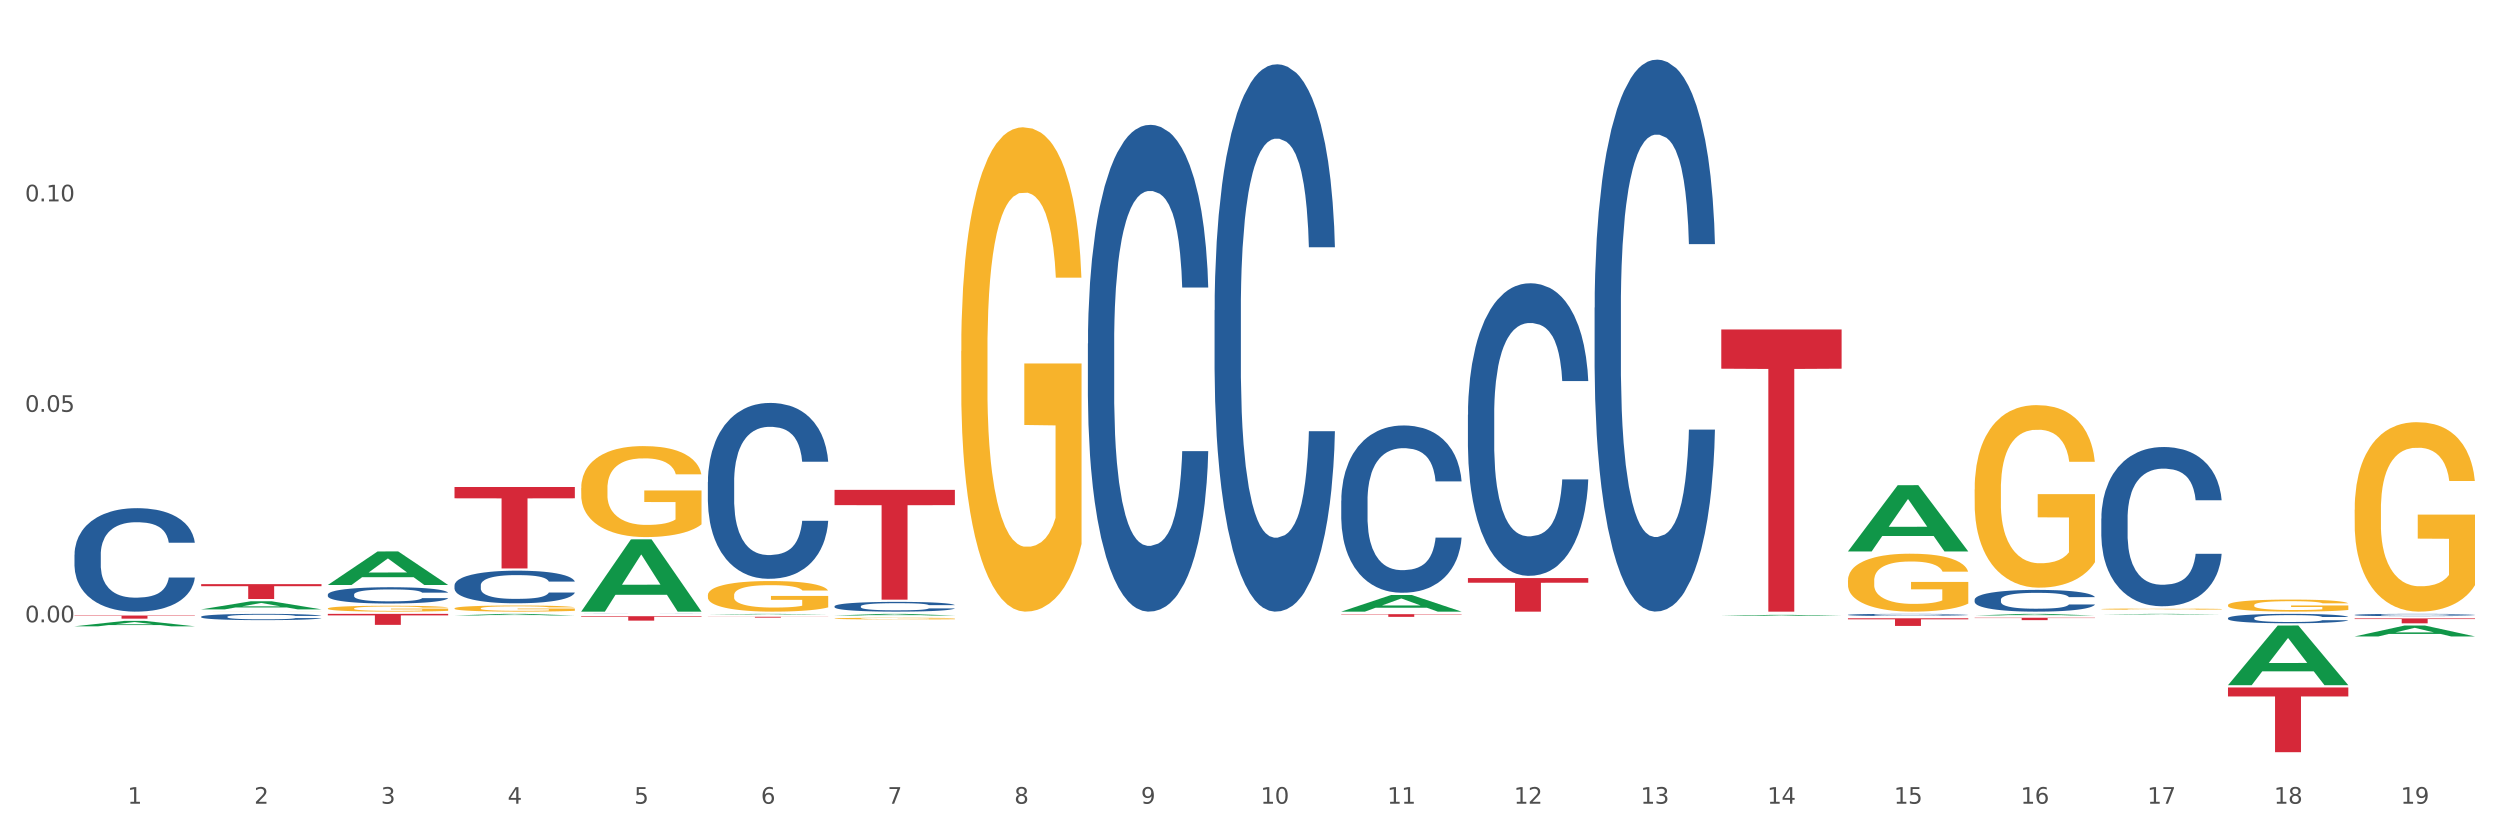 <?xml version="1.0" encoding="utf-8" standalone="no"?>
<!DOCTYPE svg PUBLIC "-//W3C//DTD SVG 1.1//EN"
  "http://www.w3.org/Graphics/SVG/1.1/DTD/svg11.dtd">
<svg xmlns:xlink="http://www.w3.org/1999/xlink" width="1080pt" height="360pt" viewBox="0 0 1080 360" xmlns="http://www.w3.org/2000/svg" version="1.1">
 <rect x="0" y="0" width="1080" height="360" fill="#333333" stroke="none"/>
 <defs>
  <style type="text/css">*{stroke-linejoin: round; stroke-linecap: butt}</style>
 </defs>
 <g id="figure_1">
  <g id="patch_1">
   <path d="M 0 360 
L 1080 360 
L 1080 0 
L 0 0 
z
" style="fill: #ffffff; stroke: #ffffff; stroke-linejoin: miter"/>
  </g>
  <g id="axes_1">
   <g id="matplotlib.axis_1">
    <g id="xtick_1">
     <g id="text_1">
      <!-- 1 -->
      <g style="fill: #4d4d4d" transform="translate(55.115 347.204) scale(0.096 -0.096)">
       <defs>
        <path id="DejaVuSans-31" d="M 794 531 
L 1825 531 
L 1825 4091 
L 703 3866 
L 703 4441 
L 1819 4666 
L 2450 4666 
L 2450 531 
L 3481 531 
L 3481 0 
L 794 0 
L 794 531 
z
" transform="scale(0.016)"/>
       </defs>
       <use xlink:href="#DejaVuSans-31"/>
      </g>
     </g>
    </g>
    <g id="xtick_2">
     <g id="text_2">
      <!-- 2 -->
      <g style="fill: #4d4d4d" transform="translate(109.839 347.204) scale(0.096 -0.096)">
       <defs>
        <path id="DejaVuSans-32" d="M 1228 531 
L 3431 531 
L 3431 0 
L 469 0 
L 469 531 
Q 828 903 1448 1529 
Q 2069 2156 2228 2338 
Q 2531 2678 2651 2914 
Q 2772 3150 2772 3378 
Q 2772 3750 2511 3984 
Q 2250 4219 1831 4219 
Q 1534 4219 1204 4116 
Q 875 4013 500 3803 
L 500 4441 
Q 881 4594 1212 4672 
Q 1544 4750 1819 4750 
Q 2544 4750 2975 4387 
Q 3406 4025 3406 3419 
Q 3406 3131 3298 2873 
Q 3191 2616 2906 2266 
Q 2828 2175 2409 1742 
Q 1991 1309 1228 531 
z
" transform="scale(0.016)"/>
       </defs>
       <use xlink:href="#DejaVuSans-32"/>
      </g>
     </g>
    </g>
    <g id="xtick_3">
     <g id="text_3">
      <!-- 3 -->
      <g style="fill: #4d4d4d" transform="translate(164.564 347.204) scale(0.096 -0.096)">
       <defs>
        <path id="DejaVuSans-33" d="M 2597 2516 
Q 3050 2419 3304 2112 
Q 3559 1806 3559 1356 
Q 3559 666 3084 287 
Q 2609 -91 1734 -91 
Q 1441 -91 1130 -33 
Q 819 25 488 141 
L 488 750 
Q 750 597 1062 519 
Q 1375 441 1716 441 
Q 2309 441 2620 675 
Q 2931 909 2931 1356 
Q 2931 1769 2642 2001 
Q 2353 2234 1838 2234 
L 1294 2234 
L 1294 2753 
L 1863 2753 
Q 2328 2753 2575 2939 
Q 2822 3125 2822 3475 
Q 2822 3834 2567 4026 
Q 2313 4219 1838 4219 
Q 1578 4219 1281 4162 
Q 984 4106 628 3988 
L 628 4550 
Q 988 4650 1302 4700 
Q 1616 4750 1894 4750 
Q 2613 4750 3031 4423 
Q 3450 4097 3450 3541 
Q 3450 3153 3228 2886 
Q 3006 2619 2597 2516 
z
" transform="scale(0.016)"/>
       </defs>
       <use xlink:href="#DejaVuSans-33"/>
      </g>
     </g>
    </g>
    <g id="xtick_4">
     <g id="text_4">
      <!-- 4 -->
      <g style="fill: #4d4d4d" transform="translate(219.288 347.204) scale(0.096 -0.096)">
       <defs>
        <path id="DejaVuSans-34" d="M 2419 4116 
L 825 1625 
L 2419 1625 
L 2419 4116 
z
M 2253 4666 
L 3047 4666 
L 3047 1625 
L 3713 1625 
L 3713 1100 
L 3047 1100 
L 3047 0 
L 2419 0 
L 2419 1100 
L 313 1100 
L 313 1709 
L 2253 4666 
z
" transform="scale(0.016)"/>
       </defs>
       <use xlink:href="#DejaVuSans-34"/>
      </g>
     </g>
    </g>
    <g id="xtick_5">
     <g id="text_5">
      <!-- 5 -->
      <g style="fill: #4d4d4d" transform="translate(274.012 347.204) scale(0.096 -0.096)">
       <defs>
        <path id="DejaVuSans-35" d="M 691 4666 
L 3169 4666 
L 3169 4134 
L 1269 4134 
L 1269 2991 
Q 1406 3038 1543 3061 
Q 1681 3084 1819 3084 
Q 2600 3084 3056 2656 
Q 3513 2228 3513 1497 
Q 3513 744 3044 326 
Q 2575 -91 1722 -91 
Q 1428 -91 1123 -41 
Q 819 9 494 109 
L 494 744 
Q 775 591 1075 516 
Q 1375 441 1709 441 
Q 2250 441 2565 725 
Q 2881 1009 2881 1497 
Q 2881 1984 2565 2268 
Q 2250 2553 1709 2553 
Q 1456 2553 1204 2497 
Q 953 2441 691 2322 
L 691 4666 
z
" transform="scale(0.016)"/>
       </defs>
       <use xlink:href="#DejaVuSans-35"/>
      </g>
     </g>
    </g>
    <g id="xtick_6">
     <g id="text_6">
      <!-- 6 -->
      <g style="fill: #4d4d4d" transform="translate(328.736 347.204) scale(0.096 -0.096)">
       <defs>
        <path id="DejaVuSans-36" d="M 2113 2584 
Q 1688 2584 1439 2293 
Q 1191 2003 1191 1497 
Q 1191 994 1439 701 
Q 1688 409 2113 409 
Q 2538 409 2786 701 
Q 3034 994 3034 1497 
Q 3034 2003 2786 2293 
Q 2538 2584 2113 2584 
z
M 3366 4563 
L 3366 3988 
Q 3128 4100 2886 4159 
Q 2644 4219 2406 4219 
Q 1781 4219 1451 3797 
Q 1122 3375 1075 2522 
Q 1259 2794 1537 2939 
Q 1816 3084 2150 3084 
Q 2853 3084 3261 2657 
Q 3669 2231 3669 1497 
Q 3669 778 3244 343 
Q 2819 -91 2113 -91 
Q 1303 -91 875 529 
Q 447 1150 447 2328 
Q 447 3434 972 4092 
Q 1497 4750 2381 4750 
Q 2619 4750 2861 4703 
Q 3103 4656 3366 4563 
z
" transform="scale(0.016)"/>
       </defs>
       <use xlink:href="#DejaVuSans-36"/>
      </g>
     </g>
    </g>
    <g id="xtick_7">
     <g id="text_7">
      <!-- 7 -->
      <g style="fill: #4d4d4d" transform="translate(383.461 347.204) scale(0.096 -0.096)">
       <defs>
        <path id="DejaVuSans-37" d="M 525 4666 
L 3525 4666 
L 3525 4397 
L 1831 0 
L 1172 0 
L 2766 4134 
L 525 4134 
L 525 4666 
z
" transform="scale(0.016)"/>
       </defs>
       <use xlink:href="#DejaVuSans-37"/>
      </g>
     </g>
    </g>
    <g id="xtick_8">
     <g id="text_8">
      <!-- 8 -->
      <g style="fill: #4d4d4d" transform="translate(438.185 347.204) scale(0.096 -0.096)">
       <defs>
        <path id="DejaVuSans-38" d="M 2034 2216 
Q 1584 2216 1326 1975 
Q 1069 1734 1069 1313 
Q 1069 891 1326 650 
Q 1584 409 2034 409 
Q 2484 409 2743 651 
Q 3003 894 3003 1313 
Q 3003 1734 2745 1975 
Q 2488 2216 2034 2216 
z
M 1403 2484 
Q 997 2584 770 2862 
Q 544 3141 544 3541 
Q 544 4100 942 4425 
Q 1341 4750 2034 4750 
Q 2731 4750 3128 4425 
Q 3525 4100 3525 3541 
Q 3525 3141 3298 2862 
Q 3072 2584 2669 2484 
Q 3125 2378 3379 2068 
Q 3634 1759 3634 1313 
Q 3634 634 3220 271 
Q 2806 -91 2034 -91 
Q 1263 -91 848 271 
Q 434 634 434 1313 
Q 434 1759 690 2068 
Q 947 2378 1403 2484 
z
M 1172 3481 
Q 1172 3119 1398 2916 
Q 1625 2713 2034 2713 
Q 2441 2713 2670 2916 
Q 2900 3119 2900 3481 
Q 2900 3844 2670 4047 
Q 2441 4250 2034 4250 
Q 1625 4250 1398 4047 
Q 1172 3844 1172 3481 
z
" transform="scale(0.016)"/>
       </defs>
       <use xlink:href="#DejaVuSans-38"/>
      </g>
     </g>
    </g>
    <g id="xtick_9">
     <g id="text_9">
      <!-- 9 -->
      <g style="fill: #4d4d4d" transform="translate(492.909 347.204) scale(0.096 -0.096)">
       <defs>
        <path id="DejaVuSans-39" d="M 703 97 
L 703 672 
Q 941 559 1184 500 
Q 1428 441 1663 441 
Q 2288 441 2617 861 
Q 2947 1281 2994 2138 
Q 2813 1869 2534 1725 
Q 2256 1581 1919 1581 
Q 1219 1581 811 2004 
Q 403 2428 403 3163 
Q 403 3881 828 4315 
Q 1253 4750 1959 4750 
Q 2769 4750 3195 4129 
Q 3622 3509 3622 2328 
Q 3622 1225 3098 567 
Q 2575 -91 1691 -91 
Q 1453 -91 1209 -44 
Q 966 3 703 97 
z
M 1959 2075 
Q 2384 2075 2632 2365 
Q 2881 2656 2881 3163 
Q 2881 3666 2632 3958 
Q 2384 4250 1959 4250 
Q 1534 4250 1286 3958 
Q 1038 3666 1038 3163 
Q 1038 2656 1286 2365 
Q 1534 2075 1959 2075 
z
" transform="scale(0.016)"/>
       </defs>
       <use xlink:href="#DejaVuSans-39"/>
      </g>
     </g>
    </g>
    <g id="xtick_10">
     <g id="text_10">
      <!-- 10 -->
      <g style="fill: #4d4d4d" transform="translate(544.58 347.204) scale(0.096 -0.096)">
       <defs>
        <path id="DejaVuSans-30" d="M 2034 4250 
Q 1547 4250 1301 3770 
Q 1056 3291 1056 2328 
Q 1056 1369 1301 889 
Q 1547 409 2034 409 
Q 2525 409 2770 889 
Q 3016 1369 3016 2328 
Q 3016 3291 2770 3770 
Q 2525 4250 2034 4250 
z
M 2034 4750 
Q 2819 4750 3233 4129 
Q 3647 3509 3647 2328 
Q 3647 1150 3233 529 
Q 2819 -91 2034 -91 
Q 1250 -91 836 529 
Q 422 1150 422 2328 
Q 422 3509 836 4129 
Q 1250 4750 2034 4750 
z
" transform="scale(0.016)"/>
       </defs>
       <use xlink:href="#DejaVuSans-31"/>
       <use xlink:href="#DejaVuSans-30" transform="translate(63.623 0)"/>
      </g>
     </g>
    </g>
    <g id="xtick_11">
     <g id="text_11">
      <!-- 11 -->
      <g style="fill: #4d4d4d" transform="translate(599.304 347.204) scale(0.096 -0.096)">
       <use xlink:href="#DejaVuSans-31"/>
       <use xlink:href="#DejaVuSans-31" transform="translate(63.623 0)"/>
      </g>
     </g>
    </g>
    <g id="xtick_12">
     <g id="text_12">
      <!-- 12 -->
      <g style="fill: #4d4d4d" transform="translate(654.028 347.204) scale(0.096 -0.096)">
       <use xlink:href="#DejaVuSans-31"/>
       <use xlink:href="#DejaVuSans-32" transform="translate(63.623 0)"/>
      </g>
     </g>
    </g>
    <g id="xtick_13">
     <g id="text_13">
      <!-- 13 -->
      <g style="fill: #4d4d4d" transform="translate(708.752 347.204) scale(0.096 -0.096)">
       <use xlink:href="#DejaVuSans-31"/>
       <use xlink:href="#DejaVuSans-33" transform="translate(63.623 0)"/>
      </g>
     </g>
    </g>
    <g id="xtick_14">
     <g id="text_14">
      <!-- 14 -->
      <g style="fill: #4d4d4d" transform="translate(763.477 347.204) scale(0.096 -0.096)">
       <use xlink:href="#DejaVuSans-31"/>
       <use xlink:href="#DejaVuSans-34" transform="translate(63.623 0)"/>
      </g>
     </g>
    </g>
    <g id="xtick_15">
     <g id="text_15">
      <!-- 15 -->
      <g style="fill: #4d4d4d" transform="translate(818.201 347.204) scale(0.096 -0.096)">
       <use xlink:href="#DejaVuSans-31"/>
       <use xlink:href="#DejaVuSans-35" transform="translate(63.623 0)"/>
      </g>
     </g>
    </g>
    <g id="xtick_16">
     <g id="text_16">
      <!-- 16 -->
      <g style="fill: #4d4d4d" transform="translate(872.925 347.204) scale(0.096 -0.096)">
       <use xlink:href="#DejaVuSans-31"/>
       <use xlink:href="#DejaVuSans-36" transform="translate(63.623 0)"/>
      </g>
     </g>
    </g>
    <g id="xtick_17">
     <g id="text_17">
      <!-- 17 -->
      <g style="fill: #4d4d4d" transform="translate(927.649 347.204) scale(0.096 -0.096)">
       <use xlink:href="#DejaVuSans-31"/>
       <use xlink:href="#DejaVuSans-37" transform="translate(63.623 0)"/>
      </g>
     </g>
    </g>
    <g id="xtick_18">
     <g id="text_18">
      <!-- 18 -->
      <g style="fill: #4d4d4d" transform="translate(982.374 347.204) scale(0.096 -0.096)">
       <use xlink:href="#DejaVuSans-31"/>
       <use xlink:href="#DejaVuSans-38" transform="translate(63.623 0)"/>
      </g>
     </g>
    </g>
    <g id="xtick_19">
     <g id="text_19">
      <!-- 19 -->
      <g style="fill: #4d4d4d" transform="translate(1037.098 347.204) scale(0.096 -0.096)">
       <use xlink:href="#DejaVuSans-31"/>
       <use xlink:href="#DejaVuSans-39" transform="translate(63.623 0)"/>
      </g>
     </g>
    </g>
    <g id="xtick_20"/>
    <g id="xtick_21"/>
    <g id="xtick_22"/>
    <g id="xtick_23"/>
    <g id="xtick_24"/>
    <g id="xtick_25"/>
    <g id="xtick_26"/>
    <g id="xtick_27"/>
    <g id="xtick_28"/>
    <g id="xtick_29"/>
    <g id="xtick_30"/>
    <g id="xtick_31"/>
    <g id="xtick_32"/>
    <g id="xtick_33"/>
    <g id="xtick_34"/>
    <g id="xtick_35"/>
    <g id="xtick_36"/>
    <g id="xtick_37"/>
   </g>
   <g id="matplotlib.axis_2">
    <g id="ytick_1">
     <g id="text_20">
      <!-- 0.00 -->
      <g style="fill: #4d4d4d" transform="translate(10.8 268.835) scale(0.096 -0.096)">
       <defs>
        <path id="DejaVuSans-2e" d="M 684 794 
L 1344 794 
L 1344 0 
L 684 0 
L 684 794 
z
" transform="scale(0.016)"/>
       </defs>
       <use xlink:href="#DejaVuSans-30"/>
       <use xlink:href="#DejaVuSans-2e" transform="translate(63.623 0)"/>
       <use xlink:href="#DejaVuSans-30" transform="translate(95.41 0)"/>
       <use xlink:href="#DejaVuSans-30" transform="translate(159.033 0)"/>
      </g>
     </g>
    </g>
    <g id="ytick_2">
     <g id="text_21">
      <!-- 0.05 -->
      <g style="fill: #4d4d4d" transform="translate(10.8 177.913) scale(0.096 -0.096)">
       <use xlink:href="#DejaVuSans-30"/>
       <use xlink:href="#DejaVuSans-2e" transform="translate(63.623 0)"/>
       <use xlink:href="#DejaVuSans-30" transform="translate(95.41 0)"/>
       <use xlink:href="#DejaVuSans-35" transform="translate(159.033 0)"/>
      </g>
     </g>
    </g>
    <g id="ytick_3">
     <g id="text_22">
      <!-- 0.10 -->
      <g style="fill: #4d4d4d" transform="translate(10.8 86.991) scale(0.096 -0.096)">
       <use xlink:href="#DejaVuSans-30"/>
       <use xlink:href="#DejaVuSans-2e" transform="translate(63.623 0)"/>
       <use xlink:href="#DejaVuSans-31" transform="translate(95.41 0)"/>
       <use xlink:href="#DejaVuSans-30" transform="translate(159.033 0)"/>
      </g>
     </g>
    </g>
    <g id="ytick_4"/>
    <g id="ytick_5"/>
    <g id="ytick_6"/>
    <g id="ytick_7"/>
   </g>
   <g id="PolyCollection_1">
    <path d="M 32.175 270.561 
L 32.229 270.559 
L 53.667 268.228 
L 62.564 268.226 
L 84.163 270.566 
L 73.873 270.566 
L 69.21 270.021 
L 47.075 270.021 
L 46.914 270.03 
L 42.412 270.566 
L 32.175 270.566 
L 32.175 270.561 
L 49.862 269.696 
L 66.423 269.693 
L 58.223 268.725 
L 58.115 268.72 
L 58.008 268.727 
L 49.808 269.693 
L 49.862 269.696 
L 32.175 270.561 
z
" clip-path="url(#pb53aa6a92e)" style="fill: #109648"/>
    <path d="M 251.072 266.199 
L 303.06 266.199 
L 303.06 266.466 
L 282.61 266.467 
L 282.61 268.114 
L 271.399 268.114 
L 271.399 266.467 
L 251.072 266.466 
L 251.072 266.201 
L 251.072 266.199 
z
" clip-path="url(#pb53aa6a92e)" style="fill: #d62839"/>
    <path d="M 305.796 266.439 
L 357.784 266.439 
L 357.784 266.491 
L 337.334 266.492 
L 337.334 266.819 
L 326.123 266.819 
L 326.123 266.492 
L 305.796 266.491 
L 305.796 266.439 
L 305.796 266.439 
z
" clip-path="url(#pb53aa6a92e)" style="fill: #d62839"/>
    <path d="M 360.521 211.621 
L 412.509 211.621 
L 412.509 218.211 
L 392.058 218.256 
L 392.058 259.046 
L 380.848 259.046 
L 380.848 218.256 
L 360.521 218.211 
L 360.521 211.665 
L 360.521 211.621 
z
" clip-path="url(#pb53aa6a92e)" style="fill: #d62839"/>
    <path d="M 634.142 249.728 
L 686.13 249.728 
L 686.13 251.743 
L 665.68 251.757 
L 665.68 264.23 
L 654.469 264.23 
L 654.469 251.757 
L 634.142 251.743 
L 634.142 249.741 
L 634.142 249.728 
z
" clip-path="url(#pb53aa6a92e)" style="fill: #d62839"/>
    <path d="M 743.591 142.337 
L 795.579 142.337 
L 795.579 159.276 
L 775.128 159.391 
L 775.128 264.23 
L 763.918 264.23 
L 763.918 159.391 
L 743.591 159.276 
L 743.591 142.451 
L 743.591 142.337 
z
" clip-path="url(#pb53aa6a92e)" style="fill: #d62839"/>
    <path d="M 798.315 267.081 
L 850.303 267.081 
L 850.303 267.541 
L 829.853 267.544 
L 829.853 270.392 
L 818.642 270.392 
L 818.642 267.544 
L 798.315 267.541 
L 798.315 267.084 
L 798.315 267.081 
z
" clip-path="url(#pb53aa6a92e)" style="fill: #d62839"/>
    <path d="M 853.039 266.848 
L 905.027 266.848 
L 905.027 266.992 
L 884.577 266.993 
L 884.577 267.889 
L 873.366 267.889 
L 873.366 266.993 
L 853.039 266.992 
L 853.039 266.849 
L 853.039 266.848 
z
" clip-path="url(#pb53aa6a92e)" style="fill: #d62839"/>
    <path d="M 962.488 296.974 
L 1014.476 296.974 
L 1014.476 300.862 
L 994.025 300.888 
L 994.025 324.95 
L 982.815 324.95 
L 982.815 300.888 
L 962.488 300.862 
L 962.488 297 
L 962.488 296.974 
z
" clip-path="url(#pb53aa6a92e)" style="fill: #d62839"/>
    <path d="M 196.348 210.375 
L 248.336 210.375 
L 248.336 215.265 
L 227.886 215.298 
L 227.886 245.569 
L 216.675 245.569 
L 216.675 215.298 
L 196.348 215.265 
L 196.348 210.408 
L 196.348 210.375 
z
" clip-path="url(#pb53aa6a92e)" style="fill: #d62839"/>
    <path d="M 1017.212 267.15 
L 1069.2 267.15 
L 1069.2 267.446 
L 1048.75 267.448 
L 1048.75 269.278 
L 1037.539 269.278 
L 1037.539 267.448 
L 1017.212 267.446 
L 1017.212 267.152 
L 1017.212 267.15 
z
" clip-path="url(#pb53aa6a92e)" style="fill: #d62839"/>
    <path d="M 962.488 261.426 
L 962.549 261.421 
L 962.549 261.25 
L 962.672 261.102 
L 963.286 260.745 
L 964.206 260.45 
L 964.881 260.293 
L 965.557 260.165 
L 966.355 260.036 
L 967.337 259.903 
L 969.117 259.708 
L 970.221 259.608 
L 971.572 259.503 
L 974.027 259.351 
L 975.807 259.265 
L 977.648 259.193 
L 980.656 259.108 
L 982.62 259.07 
L 984.707 259.041 
L 987.223 259.022 
L 989.126 259.017 
L 993.3 259.032 
L 996.86 259.074 
L 998.579 259.108 
L 1000.788 259.165 
L 1001.954 259.203 
L 1003.857 259.279 
L 1005.821 259.379 
L 1007.172 259.465 
L 1009.197 259.627 
L 1010.732 259.788 
L 1012.143 259.988 
L 1012.88 260.126 
L 1013.432 260.255 
L 1013.923 260.403 
L 1014.414 260.636 
L 1003.366 260.636 
L 1002.936 260.469 
L 1002.261 260.312 
L 1001.279 260.16 
L 1000.42 260.065 
L 998.947 259.946 
L 997.596 259.869 
L 996.185 259.812 
L 994.466 259.765 
L 993.116 259.741 
L 991.213 259.722 
L 987.469 259.727 
L 984.952 259.765 
L 983.234 259.812 
L 982.129 259.855 
L 981.147 259.903 
L 980.042 259.969 
L 978.753 260.069 
L 977.832 260.16 
L 976.912 260.274 
L 976.175 260.388 
L 975.5 260.522 
L 974.948 260.664 
L 974.518 260.812 
L 974.15 260.993 
L 973.843 261.293 
L 973.843 261.945 
L 973.966 262.092 
L 974.272 262.288 
L 974.641 262.435 
L 975.255 262.611 
L 975.807 262.73 
L 976.85 262.902 
L 978.017 263.045 
L 978.937 263.135 
L 979.858 263.211 
L 981.454 263.316 
L 983.234 263.402 
L 984.768 263.454 
L 986.855 263.502 
L 988.267 263.521 
L 989.494 263.53 
L 992.502 263.53 
L 994.65 263.516 
L 997.044 263.482 
L 998.885 263.44 
L 1000.42 263.387 
L 1002.139 263.302 
L 1003.243 263.221 
L 1003.243 262.226 
L 989.74 262.221 
L 989.74 261.559 
L 1014.476 261.559 
L 1014.476 263.502 
L 1013.432 263.601 
L 1012.266 263.692 
L 1011.038 263.773 
L 1009.197 263.873 
L 1006.987 263.968 
L 1005.023 264.035 
L 1002.936 264.092 
L 1000.481 264.144 
L 997.29 264.192 
L 995.325 264.211 
L 992.87 264.225 
L 989.985 264.23 
L 987.469 264.22 
L 985.014 264.197 
L 982.436 264.154 
L 979.919 264.092 
L 978.017 264.03 
L 976.114 263.954 
L 974.088 263.854 
L 972.492 263.759 
L 971.265 263.673 
L 969.915 263.563 
L 968.441 263.421 
L 967.337 263.292 
L 966.355 263.159 
L 965.311 262.987 
L 964.575 262.84 
L 963.838 262.654 
L 963.408 262.516 
L 962.917 262.302 
L 962.549 262.002 
L 962.488 261.426 
z
" clip-path="url(#pb53aa6a92e)" style="fill: #f7b32b"/>
    <path d="M 907.763 263.124 
L 907.825 263.124 
L 907.825 263.105 
L 907.948 263.09 
L 908.561 263.052 
L 909.482 263.021 
L 910.157 263.004 
L 910.832 262.99 
L 911.63 262.977 
L 912.612 262.963 
L 914.392 262.942 
L 915.497 262.931 
L 916.847 262.92 
L 919.303 262.904 
L 921.083 262.895 
L 922.924 262.887 
L 925.932 262.878 
L 927.896 262.874 
L 929.983 262.871 
L 932.499 262.869 
L 934.402 262.869 
L 938.576 262.87 
L 942.136 262.875 
L 943.854 262.878 
L 946.064 262.884 
L 947.23 262.888 
L 949.133 262.896 
L 951.097 262.907 
L 952.447 262.916 
L 954.473 262.933 
L 956.007 262.95 
L 957.419 262.972 
L 958.156 262.986 
L 958.708 263 
L 959.199 263.016 
L 959.69 263.04 
L 948.642 263.04 
L 948.212 263.023 
L 947.537 263.006 
L 946.555 262.99 
L 945.696 262.98 
L 944.223 262.967 
L 942.872 262.959 
L 941.46 262.953 
L 939.742 262.948 
L 938.392 262.945 
L 936.489 262.943 
L 932.745 262.944 
L 930.228 262.948 
L 928.51 262.953 
L 927.405 262.957 
L 926.423 262.963 
L 925.318 262.97 
L 924.029 262.98 
L 923.108 262.99 
L 922.187 263.002 
L 921.451 263.014 
L 920.776 263.028 
L 920.223 263.043 
L 919.794 263.059 
L 919.425 263.078 
L 919.119 263.11 
L 919.119 263.179 
L 919.241 263.195 
L 919.548 263.216 
L 919.916 263.231 
L 920.53 263.25 
L 921.083 263.263 
L 922.126 263.281 
L 923.292 263.296 
L 924.213 263.305 
L 925.134 263.314 
L 926.73 263.325 
L 928.51 263.334 
L 930.044 263.339 
L 932.131 263.344 
L 933.543 263.346 
L 934.77 263.347 
L 937.778 263.347 
L 939.926 263.346 
L 942.32 263.342 
L 944.161 263.338 
L 945.696 263.332 
L 947.414 263.323 
L 948.519 263.315 
L 948.519 263.209 
L 935.016 263.208 
L 935.016 263.138 
L 959.751 263.138 
L 959.751 263.344 
L 958.708 263.355 
L 957.542 263.365 
L 956.314 263.373 
L 954.473 263.384 
L 952.263 263.394 
L 950.299 263.401 
L 948.212 263.407 
L 945.757 263.412 
L 942.565 263.418 
L 940.601 263.42 
L 938.146 263.421 
L 935.261 263.422 
L 932.745 263.421 
L 930.29 263.418 
L 927.712 263.413 
L 925.195 263.407 
L 923.292 263.4 
L 921.39 263.392 
L 919.364 263.382 
L 917.768 263.372 
L 916.541 263.362 
L 915.19 263.351 
L 913.717 263.336 
L 912.612 263.322 
L 911.63 263.308 
L 910.587 263.29 
L 909.85 263.274 
L 909.114 263.254 
L 908.684 263.24 
L 908.193 263.217 
L 907.825 263.185 
L 907.763 263.124 
z
" clip-path="url(#pb53aa6a92e)" style="fill: #f7b32b"/>
    <path d="M 853.039 211.452 
L 853.1 211.38 
L 853.1 208.787 
L 853.223 206.554 
L 853.837 201.152 
L 854.758 196.687 
L 855.433 194.31 
L 856.108 192.365 
L 856.906 190.42 
L 857.888 188.404 
L 859.668 185.45 
L 860.773 183.938 
L 862.123 182.353 
L 864.578 180.049 
L 866.358 178.752 
L 868.2 177.672 
L 871.207 176.375 
L 873.171 175.799 
L 875.258 175.367 
L 877.775 175.079 
L 879.678 175.007 
L 883.851 175.223 
L 887.411 175.871 
L 889.13 176.375 
L 891.34 177.239 
L 892.506 177.816 
L 894.409 178.968 
L 896.373 180.481 
L 897.723 181.777 
L 899.749 184.226 
L 901.283 186.675 
L 902.695 189.7 
L 903.431 191.789 
L 903.984 193.734 
L 904.475 195.966 
L 904.966 199.496 
L 893.918 199.496 
L 893.488 196.975 
L 892.813 194.598 
L 891.831 192.293 
L 890.971 190.852 
L 889.498 189.052 
L 888.148 187.899 
L 886.736 187.035 
L 885.018 186.315 
L 883.667 185.955 
L 881.765 185.667 
L 878.02 185.739 
L 875.504 186.315 
L 873.785 187.035 
L 872.68 187.683 
L 871.698 188.404 
L 870.594 189.412 
L 869.305 190.924 
L 868.384 192.293 
L 867.463 194.022 
L 866.727 195.75 
L 866.051 197.767 
L 865.499 199.928 
L 865.069 202.161 
L 864.701 204.898 
L 864.394 209.435 
L 864.394 219.303 
L 864.517 221.536 
L 864.824 224.489 
L 865.192 226.722 
L 865.806 229.387 
L 866.358 231.187 
L 867.402 233.78 
L 868.568 235.941 
L 869.489 237.31 
L 870.409 238.462 
L 872.005 240.047 
L 873.785 241.343 
L 875.32 242.135 
L 877.407 242.856 
L 878.818 243.144 
L 880.046 243.288 
L 883.053 243.288 
L 885.202 243.072 
L 887.596 242.567 
L 889.437 241.919 
L 890.971 241.127 
L 892.69 239.83 
L 893.795 238.606 
L 893.795 223.552 
L 880.291 223.48 
L 880.291 213.469 
L 905.027 213.469 
L 905.027 242.856 
L 903.984 244.368 
L 902.818 245.737 
L 901.59 246.961 
L 899.749 248.474 
L 897.539 249.914 
L 895.575 250.923 
L 893.488 251.787 
L 891.033 252.579 
L 887.841 253.299 
L 885.877 253.588 
L 883.422 253.804 
L 880.537 253.876 
L 878.02 253.732 
L 875.565 253.371 
L 872.987 252.723 
L 870.471 251.787 
L 868.568 250.851 
L 866.665 249.698 
L 864.64 248.186 
L 863.044 246.745 
L 861.816 245.449 
L 860.466 243.792 
L 858.993 241.631 
L 857.888 239.686 
L 856.906 237.67 
L 855.863 235.077 
L 855.126 232.844 
L 854.389 230.035 
L 853.96 227.946 
L 853.469 224.705 
L 853.1 220.167 
L 853.039 211.452 
z
" clip-path="url(#pb53aa6a92e)" style="fill: #f7b32b"/>
    <path d="M 798.315 250.763 
L 798.376 250.74 
L 798.376 249.917 
L 798.499 249.208 
L 799.113 247.493 
L 800.033 246.076 
L 800.709 245.321 
L 801.384 244.704 
L 802.182 244.087 
L 803.164 243.446 
L 804.944 242.509 
L 806.049 242.029 
L 807.399 241.526 
L 809.854 240.794 
L 811.634 240.383 
L 813.475 240.04 
L 816.483 239.628 
L 818.447 239.445 
L 820.534 239.308 
L 823.051 239.217 
L 824.953 239.194 
L 829.127 239.262 
L 832.687 239.468 
L 834.406 239.628 
L 836.615 239.903 
L 837.782 240.085 
L 839.684 240.451 
L 841.648 240.931 
L 842.999 241.343 
L 845.024 242.12 
L 846.559 242.898 
L 847.97 243.858 
L 848.707 244.521 
L 849.259 245.138 
L 849.75 245.847 
L 850.242 246.968 
L 839.193 246.968 
L 838.764 246.167 
L 838.088 245.413 
L 837.106 244.681 
L 836.247 244.224 
L 834.774 243.652 
L 833.424 243.286 
L 832.012 243.012 
L 830.293 242.783 
L 828.943 242.669 
L 827.04 242.578 
L 823.296 242.601 
L 820.78 242.783 
L 819.061 243.012 
L 817.956 243.218 
L 816.974 243.446 
L 815.869 243.767 
L 814.58 244.247 
L 813.66 244.681 
L 812.739 245.23 
L 812.002 245.779 
L 811.327 246.419 
L 810.775 247.105 
L 810.345 247.814 
L 809.977 248.682 
L 809.67 250.123 
L 809.67 253.255 
L 809.793 253.964 
L 810.1 254.901 
L 810.468 255.61 
L 811.082 256.456 
L 811.634 257.028 
L 812.678 257.851 
L 813.844 258.537 
L 814.764 258.971 
L 815.685 259.337 
L 817.281 259.84 
L 819.061 260.252 
L 820.595 260.503 
L 822.682 260.732 
L 824.094 260.823 
L 825.322 260.869 
L 828.329 260.869 
L 830.477 260.8 
L 832.871 260.64 
L 834.713 260.434 
L 836.247 260.183 
L 837.966 259.771 
L 839.071 259.383 
L 839.071 254.604 
L 825.567 254.581 
L 825.567 251.403 
L 850.303 251.403 
L 850.303 260.732 
L 849.259 261.212 
L 848.093 261.646 
L 846.866 262.035 
L 845.024 262.515 
L 842.815 262.972 
L 840.851 263.292 
L 838.764 263.567 
L 836.308 263.818 
L 833.117 264.047 
L 831.153 264.138 
L 828.697 264.207 
L 825.813 264.23 
L 823.296 264.184 
L 820.841 264.07 
L 818.263 263.864 
L 815.746 263.567 
L 813.844 263.27 
L 811.941 262.904 
L 809.915 262.424 
L 808.32 261.966 
L 807.092 261.555 
L 805.742 261.029 
L 804.269 260.343 
L 803.164 259.726 
L 802.182 259.085 
L 801.138 258.262 
L 800.402 257.554 
L 799.665 256.662 
L 799.236 255.999 
L 798.744 254.97 
L 798.376 253.53 
L 798.315 250.763 
z
" clip-path="url(#pb53aa6a92e)" style="fill: #f7b32b"/>
    <path d="M 415.245 151.669 
L 415.306 151.478 
L 415.306 144.599 
L 415.429 138.674 
L 416.043 124.341 
L 416.964 112.493 
L 417.639 106.187 
L 418.314 101.027 
L 419.112 95.867 
L 420.094 90.516 
L 421.874 82.681 
L 422.979 78.668 
L 424.329 74.463 
L 426.784 68.348 
L 428.564 64.908 
L 430.406 62.041 
L 433.413 58.602 
L 435.377 57.073 
L 437.464 55.926 
L 439.981 55.162 
L 441.883 54.971 
L 446.057 55.544 
L 449.617 57.264 
L 451.336 58.602 
L 453.545 60.895 
L 454.712 62.424 
L 456.614 65.481 
L 458.579 69.494 
L 459.929 72.934 
L 461.954 79.432 
L 463.489 85.929 
L 464.901 93.956 
L 465.637 99.498 
L 466.19 104.658 
L 466.681 110.582 
L 467.172 119.946 
L 456.123 119.946 
L 455.694 113.257 
L 455.019 106.951 
L 454.036 100.836 
L 453.177 97.014 
L 451.704 92.236 
L 450.354 89.178 
L 448.942 86.885 
L 447.223 84.974 
L 445.873 84.018 
L 443.97 83.254 
L 440.226 83.445 
L 437.71 84.974 
L 435.991 86.885 
L 434.886 88.605 
L 433.904 90.516 
L 432.799 93.191 
L 431.51 97.205 
L 430.59 100.836 
L 429.669 105.422 
L 428.932 110.009 
L 428.257 115.36 
L 427.705 121.093 
L 427.275 127.017 
L 426.907 134.279 
L 426.6 146.318 
L 426.6 172.5 
L 426.723 178.424 
L 427.03 186.259 
L 427.398 192.183 
L 428.012 199.254 
L 428.564 204.032 
L 429.608 210.912 
L 430.774 216.645 
L 431.695 220.276 
L 432.615 223.334 
L 434.211 227.538 
L 435.991 230.978 
L 437.526 233.08 
L 439.612 234.991 
L 441.024 235.755 
L 442.252 236.138 
L 445.259 236.138 
L 447.408 235.564 
L 449.801 234.226 
L 451.643 232.507 
L 453.177 230.404 
L 454.896 226.964 
L 456.001 223.716 
L 456.001 183.775 
L 442.497 183.584 
L 442.497 157.02 
L 467.233 157.02 
L 467.233 234.991 
L 466.19 239.004 
L 465.023 242.635 
L 463.796 245.884 
L 461.954 249.897 
L 459.745 253.719 
L 457.781 256.395 
L 455.694 258.688 
L 453.239 260.79 
L 450.047 262.701 
L 448.083 263.465 
L 445.628 264.039 
L 442.743 264.23 
L 440.226 263.848 
L 437.771 262.892 
L 435.193 261.172 
L 432.677 258.688 
L 430.774 256.203 
L 428.871 253.146 
L 426.846 249.133 
L 425.25 245.311 
L 424.022 241.871 
L 422.672 237.475 
L 421.199 231.742 
L 420.094 226.582 
L 419.112 221.231 
L 418.068 214.352 
L 417.332 208.427 
L 416.595 200.974 
L 416.166 195.432 
L 415.675 186.833 
L 415.306 174.793 
L 415.245 151.669 
z
" clip-path="url(#pb53aa6a92e)" style="fill: #f7b32b"/>
    <path d="M 360.521 267.207 
L 360.582 267.207 
L 360.582 267.182 
L 360.705 267.16 
L 361.319 267.109 
L 362.239 267.066 
L 362.914 267.043 
L 363.59 267.025 
L 364.388 267.006 
L 365.37 266.987 
L 367.15 266.958 
L 368.254 266.944 
L 369.605 266.929 
L 372.06 266.907 
L 373.84 266.894 
L 375.681 266.884 
L 378.689 266.871 
L 380.653 266.866 
L 382.74 266.862 
L 385.256 266.859 
L 387.159 266.858 
L 391.333 266.86 
L 394.893 266.866 
L 396.612 266.871 
L 398.821 266.88 
L 399.987 266.885 
L 401.89 266.896 
L 403.854 266.911 
L 405.205 266.923 
L 407.23 266.947 
L 408.765 266.97 
L 410.176 266.999 
L 410.913 267.019 
L 411.465 267.038 
L 411.956 267.059 
L 412.447 267.093 
L 401.399 267.093 
L 400.969 267.069 
L 400.294 267.046 
L 399.312 267.024 
L 398.453 267.01 
L 396.98 266.993 
L 395.629 266.982 
L 394.218 266.973 
L 392.499 266.967 
L 391.149 266.963 
L 389.246 266.96 
L 385.502 266.961 
L 382.985 266.967 
L 381.267 266.973 
L 380.162 266.98 
L 379.18 266.987 
L 378.075 266.996 
L 376.786 267.011 
L 375.865 267.024 
L 374.945 267.04 
L 374.208 267.057 
L 373.533 267.076 
L 372.981 267.097 
L 372.551 267.118 
L 372.183 267.145 
L 371.876 267.188 
L 371.876 267.283 
L 371.999 267.304 
L 372.305 267.332 
L 372.674 267.354 
L 373.287 267.379 
L 373.84 267.397 
L 374.883 267.421 
L 376.05 267.442 
L 376.97 267.455 
L 377.891 267.466 
L 379.487 267.481 
L 381.267 267.494 
L 382.801 267.501 
L 384.888 267.508 
L 386.3 267.511 
L 387.527 267.512 
L 390.535 267.512 
L 392.683 267.51 
L 395.077 267.506 
L 396.918 267.499 
L 398.453 267.492 
L 400.172 267.479 
L 401.276 267.468 
L 401.276 267.323 
L 387.773 267.323 
L 387.773 267.227 
L 412.509 267.227 
L 412.509 267.508 
L 411.465 267.523 
L 410.299 267.536 
L 409.071 267.548 
L 407.23 267.562 
L 405.02 267.576 
L 403.056 267.586 
L 400.969 267.594 
L 398.514 267.601 
L 395.323 267.608 
L 393.358 267.611 
L 390.903 267.613 
L 388.018 267.614 
L 385.502 267.613 
L 383.047 267.609 
L 380.469 267.603 
L 377.952 267.594 
L 376.05 267.585 
L 374.147 267.574 
L 372.121 267.559 
L 370.525 267.546 
L 369.298 267.533 
L 367.948 267.517 
L 366.474 267.497 
L 365.37 267.478 
L 364.388 267.459 
L 363.344 267.434 
L 362.608 267.412 
L 361.871 267.385 
L 361.441 267.365 
L 360.95 267.334 
L 360.582 267.291 
L 360.521 267.207 
z
" clip-path="url(#pb53aa6a92e)" style="fill: #f7b32b"/>
    <path d="M 305.796 257.117 
L 305.858 257.105 
L 305.858 256.67 
L 305.981 256.296 
L 306.594 255.39 
L 307.515 254.641 
L 308.19 254.243 
L 308.865 253.917 
L 309.663 253.591 
L 310.645 253.253 
L 312.425 252.758 
L 313.53 252.504 
L 314.88 252.238 
L 317.336 251.852 
L 319.116 251.635 
L 320.957 251.453 
L 323.965 251.236 
L 325.929 251.139 
L 328.016 251.067 
L 330.532 251.019 
L 332.435 251.007 
L 336.609 251.043 
L 340.169 251.151 
L 341.887 251.236 
L 344.097 251.381 
L 345.263 251.478 
L 347.166 251.671 
L 349.13 251.924 
L 350.48 252.142 
L 352.506 252.552 
L 354.04 252.963 
L 355.452 253.47 
L 356.189 253.82 
L 356.741 254.146 
L 357.232 254.521 
L 357.723 255.112 
L 346.675 255.112 
L 346.245 254.69 
L 345.57 254.291 
L 344.588 253.905 
L 343.729 253.663 
L 342.256 253.361 
L 340.905 253.168 
L 339.493 253.023 
L 337.775 252.903 
L 336.425 252.842 
L 334.522 252.794 
L 330.778 252.806 
L 328.261 252.903 
L 326.542 253.023 
L 325.438 253.132 
L 324.456 253.253 
L 323.351 253.422 
L 322.062 253.675 
L 321.141 253.905 
L 320.22 254.195 
L 319.484 254.484 
L 318.809 254.823 
L 318.256 255.185 
L 317.827 255.559 
L 317.458 256.018 
L 317.151 256.779 
L 317.151 258.433 
L 317.274 258.808 
L 317.581 259.303 
L 317.949 259.677 
L 318.563 260.124 
L 319.116 260.426 
L 320.159 260.861 
L 321.325 261.223 
L 322.246 261.452 
L 323.167 261.646 
L 324.762 261.911 
L 326.542 262.129 
L 328.077 262.261 
L 330.164 262.382 
L 331.576 262.431 
L 332.803 262.455 
L 335.811 262.455 
L 337.959 262.418 
L 340.353 262.334 
L 342.194 262.225 
L 343.729 262.092 
L 345.447 261.875 
L 346.552 261.67 
L 346.552 259.146 
L 333.049 259.134 
L 333.049 257.455 
L 357.784 257.455 
L 357.784 262.382 
L 356.741 262.636 
L 355.575 262.865 
L 354.347 263.071 
L 352.506 263.324 
L 350.296 263.566 
L 348.332 263.735 
L 346.245 263.88 
L 343.79 264.012 
L 340.598 264.133 
L 338.634 264.182 
L 336.179 264.218 
L 333.294 264.23 
L 330.778 264.206 
L 328.322 264.145 
L 325.745 264.037 
L 323.228 263.88 
L 321.325 263.723 
L 319.423 263.529 
L 317.397 263.276 
L 315.801 263.034 
L 314.574 262.817 
L 313.223 262.539 
L 311.75 262.177 
L 310.645 261.851 
L 309.663 261.513 
L 308.62 261.078 
L 307.883 260.704 
L 307.147 260.233 
L 306.717 259.882 
L 306.226 259.339 
L 305.858 258.578 
L 305.796 257.117 
z
" clip-path="url(#pb53aa6a92e)" style="fill: #f7b32b"/>
    <path d="M 251.072 210.876 
L 251.133 210.84 
L 251.133 209.548 
L 251.256 208.435 
L 251.87 205.742 
L 252.791 203.516 
L 253.466 202.332 
L 254.141 201.362 
L 254.939 200.393 
L 255.921 199.388 
L 257.701 197.916 
L 258.806 197.162 
L 260.156 196.372 
L 262.611 195.224 
L 264.391 194.578 
L 266.233 194.039 
L 269.24 193.393 
L 271.204 193.106 
L 273.291 192.89 
L 275.808 192.747 
L 277.711 192.711 
L 281.884 192.818 
L 285.444 193.142 
L 287.163 193.393 
L 289.373 193.824 
L 290.539 194.111 
L 292.442 194.685 
L 294.406 195.439 
L 295.756 196.085 
L 297.782 197.306 
L 299.316 198.526 
L 300.728 200.034 
L 301.464 201.075 
L 302.017 202.045 
L 302.508 203.157 
L 302.999 204.917 
L 291.951 204.917 
L 291.521 203.66 
L 290.846 202.475 
L 289.864 201.327 
L 289.004 200.609 
L 287.531 199.711 
L 286.181 199.137 
L 284.769 198.706 
L 283.051 198.347 
L 281.7 198.167 
L 279.797 198.024 
L 276.053 198.06 
L 273.537 198.347 
L 271.818 198.706 
L 270.713 199.029 
L 269.731 199.388 
L 268.627 199.891 
L 267.338 200.644 
L 266.417 201.327 
L 265.496 202.188 
L 264.76 203.05 
L 264.084 204.055 
L 263.532 205.132 
L 263.102 206.245 
L 262.734 207.609 
L 262.427 209.871 
L 262.427 214.789 
L 262.55 215.902 
L 262.857 217.374 
L 263.225 218.486 
L 263.839 219.815 
L 264.391 220.712 
L 265.435 222.005 
L 266.601 223.082 
L 267.522 223.764 
L 268.442 224.338 
L 270.038 225.128 
L 271.818 225.774 
L 273.353 226.169 
L 275.44 226.528 
L 276.851 226.671 
L 278.079 226.743 
L 281.086 226.743 
L 283.235 226.636 
L 285.629 226.384 
L 287.47 226.061 
L 289.004 225.666 
L 290.723 225.02 
L 291.828 224.41 
L 291.828 216.907 
L 278.324 216.871 
L 278.324 211.881 
L 303.06 211.881 
L 303.06 226.528 
L 302.017 227.282 
L 300.851 227.964 
L 299.623 228.574 
L 297.782 229.328 
L 295.572 230.046 
L 293.608 230.549 
L 291.521 230.979 
L 289.066 231.374 
L 285.874 231.733 
L 283.91 231.877 
L 281.455 231.985 
L 278.57 232.02 
L 276.053 231.949 
L 273.598 231.769 
L 271.02 231.446 
L 268.504 230.979 
L 266.601 230.513 
L 264.698 229.938 
L 262.673 229.184 
L 261.077 228.466 
L 259.849 227.82 
L 258.499 226.995 
L 257.026 225.918 
L 255.921 224.948 
L 254.939 223.943 
L 253.896 222.651 
L 253.159 221.538 
L 252.422 220.138 
L 251.993 219.097 
L 251.502 217.481 
L 251.133 215.22 
L 251.072 210.876 
z
" clip-path="url(#pb53aa6a92e)" style="fill: #f7b32b"/>
    <path d="M 1017.212 220.201 
L 1017.273 220.127 
L 1017.273 217.435 
L 1017.396 215.118 
L 1018.01 209.512 
L 1018.931 204.877 
L 1019.606 202.41 
L 1020.281 200.392 
L 1021.079 198.374 
L 1022.061 196.281 
L 1023.841 193.216 
L 1024.946 191.646 
L 1026.296 190.002 
L 1028.751 187.61 
L 1030.531 186.264 
L 1032.373 185.143 
L 1035.38 183.797 
L 1037.344 183.199 
L 1039.431 182.751 
L 1041.948 182.452 
L 1043.85 182.377 
L 1048.024 182.601 
L 1051.584 183.274 
L 1053.303 183.797 
L 1055.512 184.694 
L 1056.679 185.292 
L 1058.581 186.488 
L 1060.546 188.058 
L 1061.896 189.404 
L 1063.921 191.945 
L 1065.456 194.487 
L 1066.868 197.626 
L 1067.604 199.794 
L 1068.157 201.812 
L 1068.648 204.13 
L 1069.139 207.793 
L 1058.09 207.793 
L 1057.661 205.176 
L 1056.986 202.709 
L 1056.004 200.317 
L 1055.144 198.822 
L 1053.671 196.954 
L 1052.321 195.758 
L 1050.909 194.861 
L 1049.19 194.113 
L 1047.84 193.739 
L 1045.937 193.44 
L 1042.193 193.515 
L 1039.677 194.113 
L 1037.958 194.861 
L 1036.853 195.533 
L 1035.871 196.281 
L 1034.766 197.327 
L 1033.477 198.897 
L 1032.557 200.317 
L 1031.636 202.111 
L 1030.899 203.905 
L 1030.224 205.998 
L 1029.672 208.241 
L 1029.242 210.558 
L 1028.874 213.399 
L 1028.567 218.108 
L 1028.567 228.349 
L 1028.69 230.666 
L 1028.997 233.731 
L 1029.365 236.049 
L 1029.979 238.814 
L 1030.531 240.683 
L 1031.575 243.374 
L 1032.741 245.617 
L 1033.662 247.037 
L 1034.582 248.233 
L 1036.178 249.878 
L 1037.958 251.223 
L 1039.493 252.045 
L 1041.579 252.793 
L 1042.991 253.092 
L 1044.219 253.241 
L 1047.226 253.241 
L 1049.375 253.017 
L 1051.768 252.494 
L 1053.61 251.821 
L 1055.144 250.999 
L 1056.863 249.653 
L 1057.968 248.383 
L 1057.968 232.759 
L 1044.464 232.685 
L 1044.464 222.294 
L 1069.2 222.294 
L 1069.2 252.793 
L 1068.157 254.363 
L 1066.99 255.783 
L 1065.763 257.054 
L 1063.921 258.623 
L 1061.712 260.119 
L 1059.748 261.165 
L 1057.661 262.062 
L 1055.206 262.884 
L 1052.014 263.632 
L 1050.05 263.931 
L 1047.595 264.155 
L 1044.71 264.23 
L 1042.193 264.08 
L 1039.738 263.707 
L 1037.16 263.034 
L 1034.644 262.062 
L 1032.741 261.09 
L 1030.838 259.894 
L 1028.813 258.324 
L 1027.217 256.829 
L 1025.989 255.484 
L 1024.639 253.765 
L 1023.166 251.522 
L 1022.061 249.504 
L 1021.079 247.411 
L 1020.035 244.72 
L 1019.299 242.402 
L 1018.562 239.487 
L 1018.133 237.319 
L 1017.642 233.956 
L 1017.273 229.246 
L 1017.212 220.201 
z
" clip-path="url(#pb53aa6a92e)" style="fill: #f7b32b"/>
    <path d="M 196.348 262.806 
L 196.409 262.803 
L 196.409 262.716 
L 196.532 262.641 
L 197.146 262.46 
L 198.066 262.31 
L 198.742 262.23 
L 199.417 262.165 
L 200.215 262.099 
L 201.197 262.032 
L 202.977 261.933 
L 204.082 261.882 
L 205.432 261.829 
L 207.887 261.751 
L 209.667 261.708 
L 211.508 261.671 
L 214.516 261.628 
L 216.48 261.609 
L 218.567 261.594 
L 221.084 261.584 
L 222.986 261.582 
L 227.16 261.589 
L 230.72 261.611 
L 232.439 261.628 
L 234.648 261.657 
L 235.815 261.676 
L 237.717 261.715 
L 239.681 261.766 
L 241.032 261.809 
L 243.057 261.891 
L 244.592 261.974 
L 246.003 262.075 
L 246.74 262.145 
L 247.292 262.211 
L 247.783 262.286 
L 248.275 262.404 
L 237.226 262.404 
L 236.797 262.319 
L 236.121 262.24 
L 235.139 262.162 
L 234.28 262.114 
L 232.807 262.053 
L 231.457 262.015 
L 230.045 261.986 
L 228.326 261.962 
L 226.976 261.95 
L 225.073 261.94 
L 221.329 261.942 
L 218.813 261.962 
L 217.094 261.986 
L 215.989 262.008 
L 215.007 262.032 
L 213.902 262.066 
L 212.613 262.116 
L 211.693 262.162 
L 210.772 262.22 
L 210.035 262.278 
L 209.36 262.346 
L 208.808 262.419 
L 208.378 262.494 
L 208.01 262.585 
L 207.703 262.738 
L 207.703 263.069 
L 207.826 263.144 
L 208.133 263.243 
L 208.501 263.318 
L 209.115 263.408 
L 209.667 263.468 
L 210.711 263.555 
L 211.877 263.628 
L 212.797 263.674 
L 213.718 263.712 
L 215.314 263.766 
L 217.094 263.809 
L 218.628 263.836 
L 220.715 263.86 
L 222.127 263.87 
L 223.355 263.874 
L 226.362 263.874 
L 228.51 263.867 
L 230.904 263.85 
L 232.746 263.828 
L 234.28 263.802 
L 235.999 263.758 
L 237.104 263.717 
L 237.104 263.212 
L 223.6 263.209 
L 223.6 262.873 
L 248.336 262.873 
L 248.336 263.86 
L 247.292 263.911 
L 246.126 263.957 
L 244.899 263.998 
L 243.057 264.048 
L 240.848 264.097 
L 238.884 264.131 
L 236.797 264.16 
L 234.341 264.186 
L 231.15 264.21 
L 229.186 264.22 
L 226.73 264.227 
L 223.846 264.23 
L 221.329 264.225 
L 218.874 264.213 
L 216.296 264.191 
L 213.779 264.16 
L 211.877 264.128 
L 209.974 264.09 
L 207.948 264.039 
L 206.353 263.99 
L 205.125 263.947 
L 203.775 263.891 
L 202.302 263.819 
L 201.197 263.753 
L 200.215 263.686 
L 199.171 263.599 
L 198.435 263.524 
L 197.698 263.429 
L 197.269 263.359 
L 196.777 263.25 
L 196.409 263.098 
L 196.348 262.806 
z
" clip-path="url(#pb53aa6a92e)" style="fill: #f7b32b"/>
    <path d="M 141.624 265.188 
L 193.612 265.188 
L 193.612 265.85 
L 173.161 265.854 
L 173.161 269.954 
L 161.951 269.954 
L 161.951 265.854 
L 141.624 265.85 
L 141.624 265.192 
L 141.624 265.188 
z
" clip-path="url(#pb53aa6a92e)" style="fill: #d62839"/>
    <path d="M 32.175 265.901 
L 84.163 265.901 
L 84.163 266.091 
L 63.713 266.092 
L 63.713 267.268 
L 52.502 267.268 
L 52.502 266.092 
L 32.175 266.091 
L 32.175 265.902 
L 32.175 265.901 
z
" clip-path="url(#pb53aa6a92e)" style="fill: #d62839"/>
    <path d="M 1017.212 265.639 
L 1017.273 265.638 
L 1017.273 265.613 
L 1017.458 265.578 
L 1018.134 265.513 
L 1018.994 265.465 
L 1020.469 265.408 
L 1021.268 265.384 
L 1022.312 265.357 
L 1024.463 265.314 
L 1026.921 265.278 
L 1028.642 265.257 
L 1029.932 265.244 
L 1032.821 265.222 
L 1034.48 265.211 
L 1036.2 265.203 
L 1037.675 265.198 
L 1040.133 265.191 
L 1042.1 265.188 
L 1044.374 265.188 
L 1046.279 265.188 
L 1048.798 265.192 
L 1052.485 265.203 
L 1053.899 265.21 
L 1055.804 265.221 
L 1057.77 265.235 
L 1059.368 265.25 
L 1061.211 265.271 
L 1063.116 265.299 
L 1064.96 265.334 
L 1066.25 265.366 
L 1067.295 265.4 
L 1068.217 265.441 
L 1068.893 265.486 
L 1069.2 265.524 
L 1057.954 265.524 
L 1057.647 265.49 
L 1057.033 265.453 
L 1056.418 265.428 
L 1055.742 265.408 
L 1054.697 265.385 
L 1053.776 265.37 
L 1052.239 265.353 
L 1050.826 265.342 
L 1049.658 265.335 
L 1048.245 265.33 
L 1045.234 265.324 
L 1043.083 265.324 
L 1041.731 265.326 
L 1040.072 265.331 
L 1038.659 265.337 
L 1036.999 265.348 
L 1035.709 265.36 
L 1034.418 265.376 
L 1033.681 265.387 
L 1032.575 265.407 
L 1031.837 265.423 
L 1030.854 265.452 
L 1030.301 265.472 
L 1029.318 265.524 
L 1028.888 265.563 
L 1028.703 265.59 
L 1028.58 265.619 
L 1028.58 265.762 
L 1028.949 265.826 
L 1029.256 265.854 
L 1029.748 265.885 
L 1030.67 265.926 
L 1032.022 265.965 
L 1033.435 265.994 
L 1034.603 266.011 
L 1035.709 266.024 
L 1036.815 266.034 
L 1038.167 266.043 
L 1039.273 266.049 
L 1040.932 266.054 
L 1042.899 266.057 
L 1044.435 266.057 
L 1047.569 266.052 
L 1048.982 266.048 
L 1050.334 266.041 
L 1051.809 266.031 
L 1052.977 266.02 
L 1053.653 266.012 
L 1054.759 265.994 
L 1055.619 265.976 
L 1056.357 265.955 
L 1056.848 265.937 
L 1057.401 265.909 
L 1057.831 265.878 
L 1057.954 265.861 
L 1069.2 265.861 
L 1068.954 265.894 
L 1068.524 265.926 
L 1067.664 265.97 
L 1066.988 265.994 
L 1065.943 266.025 
L 1064.837 266.05 
L 1063.301 266.079 
L 1061.887 266.1 
L 1060.412 266.118 
L 1058.815 266.135 
L 1055.926 266.158 
L 1054.882 266.164 
L 1052.67 266.175 
L 1050.949 266.182 
L 1048.429 266.188 
L 1045.848 266.192 
L 1043.145 266.193 
L 1040.748 266.191 
L 1038.105 266.185 
L 1036.446 266.18 
L 1034.603 266.172 
L 1032.452 266.159 
L 1030.424 266.143 
L 1028.519 266.125 
L 1026.737 266.104 
L 1025.078 266.08 
L 1022.927 266.04 
L 1021.329 266.002 
L 1020.162 265.966 
L 1019.363 265.936 
L 1018.564 265.897 
L 1018.134 265.871 
L 1017.458 265.806 
L 1017.212 265.747 
L 1017.212 265.639 
z
" clip-path="url(#pb53aa6a92e)" style="fill: #255c99"/>
    <path d="M 962.488 267.014 
L 962.549 267.01 
L 962.549 266.906 
L 962.733 266.765 
L 963.409 266.505 
L 964.27 266.308 
L 965.745 266.078 
L 966.543 265.982 
L 967.588 265.874 
L 969.739 265.7 
L 972.197 265.551 
L 973.918 265.47 
L 975.208 265.418 
L 978.096 265.325 
L 979.756 265.284 
L 981.476 265.251 
L 982.951 265.228 
L 985.409 265.202 
L 987.376 265.191 
L 989.649 265.188 
L 991.554 265.191 
L 994.074 265.206 
L 997.761 265.251 
L 999.174 265.277 
L 1001.079 265.321 
L 1003.046 265.381 
L 1004.643 265.44 
L 1006.487 265.525 
L 1008.392 265.637 
L 1010.236 265.778 
L 1011.526 265.908 
L 1012.571 266.045 
L 1013.492 266.212 
L 1014.168 266.394 
L 1014.476 266.546 
L 1003.23 266.546 
L 1002.923 266.409 
L 1002.308 266.26 
L 1001.694 266.16 
L 1001.018 266.078 
L 999.973 265.985 
L 999.051 265.926 
L 997.515 265.856 
L 996.102 265.811 
L 994.934 265.785 
L 993.521 265.763 
L 990.51 265.741 
L 988.359 265.741 
L 987.007 265.748 
L 985.348 265.767 
L 983.934 265.792 
L 982.275 265.837 
L 980.985 265.885 
L 979.694 265.948 
L 978.957 265.993 
L 977.851 266.075 
L 977.113 266.141 
L 976.13 266.256 
L 975.577 266.338 
L 974.594 266.55 
L 974.163 266.705 
L 973.979 266.813 
L 973.856 266.932 
L 973.856 267.511 
L 974.225 267.771 
L 974.532 267.882 
L 975.024 268.008 
L 975.946 268.171 
L 977.298 268.331 
L 978.711 268.446 
L 979.878 268.517 
L 980.985 268.569 
L 982.091 268.609 
L 983.443 268.646 
L 984.549 268.669 
L 986.208 268.691 
L 988.174 268.702 
L 989.711 268.702 
L 992.845 268.684 
L 994.258 268.665 
L 995.61 268.639 
L 997.085 268.598 
L 998.253 268.554 
L 998.928 268.52 
L 1000.035 268.45 
L 1000.895 268.376 
L 1001.632 268.29 
L 1002.124 268.216 
L 1002.677 268.105 
L 1003.107 267.978 
L 1003.23 267.912 
L 1014.476 267.912 
L 1014.23 268.045 
L 1013.8 268.175 
L 1012.939 268.35 
L 1012.263 268.45 
L 1011.219 268.572 
L 1010.113 268.676 
L 1008.576 268.791 
L 1007.163 268.877 
L 1005.688 268.951 
L 1004.09 269.018 
L 1001.202 269.11 
L 1000.158 269.136 
L 997.945 269.181 
L 996.225 269.207 
L 993.705 269.233 
L 991.124 269.248 
L 988.42 269.251 
L 986.024 269.244 
L 983.381 269.222 
L 981.722 269.199 
L 979.878 269.166 
L 977.728 269.114 
L 975.7 269.051 
L 973.795 268.977 
L 972.013 268.891 
L 970.353 268.795 
L 968.203 268.635 
L 966.605 268.479 
L 965.437 268.335 
L 964.638 268.212 
L 963.84 268.056 
L 963.409 267.949 
L 962.733 267.689 
L 962.488 267.448 
L 962.488 267.014 
z
" clip-path="url(#pb53aa6a92e)" style="fill: #255c99"/>
    <path d="M 907.763 224.024 
L 907.825 223.961 
L 907.825 222.202 
L 908.009 219.814 
L 908.685 215.416 
L 909.545 212.086 
L 911.02 208.19 
L 911.819 206.557 
L 912.864 204.735 
L 915.015 201.782 
L 917.473 199.268 
L 919.193 197.886 
L 920.484 197.007 
L 923.372 195.436 
L 925.031 194.745 
L 926.752 194.179 
L 928.227 193.802 
L 930.685 193.362 
L 932.651 193.174 
L 934.925 193.111 
L 936.83 193.174 
L 939.35 193.425 
L 943.037 194.179 
L 944.45 194.619 
L 946.355 195.373 
L 948.321 196.378 
L 949.919 197.384 
L 951.763 198.829 
L 953.668 200.714 
L 955.511 203.101 
L 956.802 205.3 
L 957.846 207.625 
L 958.768 210.452 
L 959.444 213.531 
L 959.751 216.107 
L 948.506 216.107 
L 948.199 213.782 
L 947.584 211.269 
L 946.97 209.573 
L 946.294 208.19 
L 945.249 206.62 
L 944.327 205.614 
L 942.791 204.421 
L 941.377 203.667 
L 940.21 203.227 
L 938.796 202.85 
L 935.785 202.473 
L 933.635 202.473 
L 932.283 202.599 
L 930.623 202.913 
L 929.21 203.352 
L 927.551 204.106 
L 926.26 204.923 
L 924.97 205.991 
L 924.232 206.745 
L 923.126 208.128 
L 922.389 209.259 
L 921.406 211.206 
L 920.853 212.589 
L 919.869 216.17 
L 919.439 218.809 
L 919.255 220.631 
L 919.132 222.642 
L 919.132 232.443 
L 919.501 236.841 
L 919.808 238.726 
L 920.3 240.863 
L 921.221 243.627 
L 922.573 246.329 
L 923.987 248.277 
L 925.154 249.47 
L 926.26 250.35 
L 927.366 251.041 
L 928.718 251.669 
L 929.825 252.046 
L 931.484 252.423 
L 933.45 252.612 
L 934.986 252.612 
L 938.12 252.298 
L 939.534 251.984 
L 940.886 251.544 
L 942.361 250.853 
L 943.528 250.099 
L 944.204 249.533 
L 945.31 248.339 
L 946.171 247.083 
L 946.908 245.638 
L 947.4 244.381 
L 947.953 242.496 
L 948.383 240.36 
L 948.506 239.229 
L 959.751 239.229 
L 959.506 241.491 
L 959.075 243.69 
L 958.215 246.643 
L 957.539 248.339 
L 956.495 250.413 
L 955.388 252.172 
L 953.852 254.12 
L 952.439 255.565 
L 950.964 256.822 
L 949.366 257.953 
L 946.478 259.523 
L 945.433 259.963 
L 943.221 260.717 
L 941.5 261.157 
L 938.981 261.597 
L 936.4 261.848 
L 933.696 261.911 
L 931.299 261.785 
L 928.657 261.408 
L 926.998 261.031 
L 925.154 260.466 
L 923.003 259.586 
L 920.975 258.518 
L 919.07 257.261 
L 917.288 255.816 
L 915.629 254.183 
L 913.478 251.481 
L 911.881 248.842 
L 910.713 246.392 
L 909.914 244.318 
L 909.115 241.679 
L 908.685 239.857 
L 908.009 235.459 
L 907.763 231.375 
L 907.763 224.024 
z
" clip-path="url(#pb53aa6a92e)" style="fill: #255c99"/>
    <path d="M 853.039 259.055 
L 853.101 259.047 
L 853.101 258.806 
L 853.285 258.48 
L 853.961 257.88 
L 854.821 257.425 
L 856.296 256.893 
L 857.095 256.67 
L 858.14 256.421 
L 860.29 256.018 
L 862.748 255.674 
L 864.469 255.486 
L 865.76 255.365 
L 868.648 255.151 
L 870.307 255.056 
L 872.028 254.979 
L 873.503 254.928 
L 875.961 254.868 
L 877.927 254.842 
L 880.201 254.833 
L 882.106 254.842 
L 884.625 254.876 
L 888.312 254.979 
L 889.726 255.039 
L 891.631 255.142 
L 893.597 255.28 
L 895.195 255.417 
L 897.038 255.614 
L 898.943 255.872 
L 900.787 256.198 
L 902.077 256.498 
L 903.122 256.816 
L 904.044 257.202 
L 904.72 257.622 
L 905.027 257.974 
L 893.782 257.974 
L 893.474 257.657 
L 892.86 257.313 
L 892.245 257.082 
L 891.569 256.893 
L 890.525 256.678 
L 889.603 256.541 
L 888.067 256.378 
L 886.653 256.275 
L 885.486 256.215 
L 884.072 256.163 
L 881.061 256.112 
L 878.91 256.112 
L 877.558 256.129 
L 875.899 256.172 
L 874.486 256.232 
L 872.827 256.335 
L 871.536 256.447 
L 870.246 256.592 
L 869.508 256.695 
L 868.402 256.884 
L 867.665 257.039 
L 866.681 257.305 
L 866.128 257.494 
L 865.145 257.983 
L 864.715 258.343 
L 864.531 258.592 
L 864.408 258.867 
L 864.408 260.205 
L 864.776 260.806 
L 865.084 261.063 
L 865.575 261.355 
L 866.497 261.733 
L 867.849 262.102 
L 869.262 262.368 
L 870.43 262.531 
L 871.536 262.651 
L 872.642 262.745 
L 873.994 262.831 
L 875.1 262.883 
L 876.759 262.934 
L 878.726 262.96 
L 880.262 262.96 
L 883.396 262.917 
L 884.81 262.874 
L 886.162 262.814 
L 887.636 262.72 
L 888.804 262.617 
L 889.48 262.539 
L 890.586 262.376 
L 891.446 262.205 
L 892.184 262.007 
L 892.675 261.836 
L 893.228 261.578 
L 893.659 261.286 
L 893.782 261.132 
L 905.027 261.132 
L 904.781 261.441 
L 904.351 261.741 
L 903.491 262.145 
L 902.815 262.376 
L 901.77 262.659 
L 900.664 262.9 
L 899.128 263.166 
L 897.714 263.363 
L 896.24 263.535 
L 894.642 263.689 
L 891.754 263.904 
L 890.709 263.964 
L 888.497 264.067 
L 886.776 264.127 
L 884.257 264.187 
L 881.676 264.221 
L 878.972 264.23 
L 876.575 264.213 
L 873.933 264.161 
L 872.273 264.11 
L 870.43 264.032 
L 868.279 263.912 
L 866.251 263.766 
L 864.346 263.595 
L 862.564 263.397 
L 860.905 263.174 
L 858.754 262.805 
L 857.156 262.445 
L 855.989 262.11 
L 855.19 261.827 
L 854.391 261.467 
L 853.961 261.218 
L 853.285 260.617 
L 853.039 260.059 
L 853.039 259.055 
z
" clip-path="url(#pb53aa6a92e)" style="fill: #255c99"/>
    <path d="M 798.315 265.608 
L 798.376 265.607 
L 798.376 265.583 
L 798.561 265.551 
L 799.237 265.491 
L 800.097 265.446 
L 801.572 265.393 
L 802.371 265.37 
L 803.415 265.346 
L 805.566 265.305 
L 808.024 265.271 
L 809.745 265.252 
L 811.035 265.241 
L 813.924 265.219 
L 815.583 265.21 
L 817.303 265.202 
L 818.778 265.197 
L 821.236 265.191 
L 823.203 265.188 
L 825.476 265.188 
L 827.381 265.188 
L 829.901 265.192 
L 833.588 265.202 
L 835.001 265.208 
L 836.906 265.218 
L 838.873 265.232 
L 840.471 265.246 
L 842.314 265.265 
L 844.219 265.291 
L 846.063 265.323 
L 847.353 265.353 
L 848.398 265.385 
L 849.32 265.423 
L 849.996 265.465 
L 850.303 265.5 
L 839.057 265.5 
L 838.75 265.469 
L 838.135 265.434 
L 837.521 265.411 
L 836.845 265.393 
L 835.8 265.371 
L 834.879 265.358 
L 833.342 265.341 
L 831.929 265.331 
L 830.761 265.325 
L 829.348 265.32 
L 826.337 265.315 
L 824.186 265.315 
L 822.834 265.317 
L 821.175 265.321 
L 819.761 265.327 
L 818.102 265.337 
L 816.812 265.348 
L 815.521 265.363 
L 814.784 265.373 
L 813.678 265.392 
L 812.94 265.407 
L 811.957 265.434 
L 811.404 265.452 
L 810.421 265.501 
L 809.991 265.537 
L 809.806 265.562 
L 809.683 265.589 
L 809.683 265.722 
L 810.052 265.782 
L 810.359 265.808 
L 810.851 265.837 
L 811.773 265.874 
L 813.125 265.911 
L 814.538 265.938 
L 815.706 265.954 
L 816.812 265.966 
L 817.918 265.975 
L 819.27 265.984 
L 820.376 265.989 
L 822.035 265.994 
L 824.002 265.997 
L 825.538 265.997 
L 828.672 265.992 
L 830.085 265.988 
L 831.437 265.982 
L 832.912 265.973 
L 834.08 265.962 
L 834.756 265.955 
L 835.862 265.938 
L 836.722 265.921 
L 837.46 265.902 
L 837.951 265.885 
L 838.504 265.859 
L 838.934 265.83 
L 839.057 265.815 
L 850.303 265.815 
L 850.057 265.845 
L 849.627 265.875 
L 848.767 265.915 
L 848.091 265.938 
L 847.046 265.967 
L 845.94 265.991 
L 844.404 266.017 
L 842.99 266.037 
L 841.515 266.054 
L 839.918 266.069 
L 837.029 266.091 
L 835.985 266.096 
L 833.772 266.107 
L 832.052 266.113 
L 829.532 266.119 
L 826.951 266.122 
L 824.247 266.123 
L 821.851 266.121 
L 819.208 266.116 
L 817.549 266.111 
L 815.706 266.103 
L 813.555 266.091 
L 811.527 266.077 
L 809.622 266.06 
L 807.84 266.04 
L 806.181 266.018 
L 804.03 265.981 
L 802.432 265.945 
L 801.265 265.912 
L 800.466 265.884 
L 799.667 265.848 
L 799.237 265.823 
L 798.561 265.763 
L 798.315 265.708 
L 798.315 265.608 
z
" clip-path="url(#pb53aa6a92e)" style="fill: #255c99"/>
    <path d="M 688.866 132.899 
L 688.928 132.681 
L 688.928 126.584 
L 689.112 118.309 
L 689.788 103.065 
L 690.648 91.524 
L 692.123 78.023 
L 692.922 72.361 
L 693.967 66.046 
L 696.118 55.811 
L 698.576 47.1 
L 700.296 42.309 
L 701.587 39.261 
L 704.475 33.817 
L 706.134 31.421 
L 707.855 29.461 
L 709.33 28.155 
L 711.788 26.631 
L 713.754 25.977 
L 716.028 25.759 
L 717.933 25.977 
L 720.452 26.848 
L 724.14 29.461 
L 725.553 30.986 
L 727.458 33.599 
L 729.424 37.083 
L 731.022 40.567 
L 732.866 45.576 
L 734.771 52.109 
L 736.614 60.384 
L 737.905 68.005 
L 738.949 76.063 
L 739.871 85.862 
L 740.547 96.532 
L 740.854 105.461 
L 729.609 105.461 
L 729.301 97.403 
L 728.687 88.693 
L 728.072 82.813 
L 727.396 78.023 
L 726.352 72.578 
L 725.43 69.094 
L 723.894 64.957 
L 722.48 62.344 
L 721.313 60.819 
L 719.899 59.513 
L 716.888 58.206 
L 714.737 58.206 
L 713.385 58.642 
L 711.726 59.73 
L 710.313 61.255 
L 708.654 63.868 
L 707.363 66.699 
L 706.073 70.401 
L 705.335 73.014 
L 704.229 77.805 
L 703.492 81.724 
L 702.509 88.475 
L 701.955 93.266 
L 700.972 105.678 
L 700.542 114.824 
L 700.358 121.139 
L 700.235 128.108 
L 700.235 162.079 
L 700.604 177.322 
L 700.911 183.855 
L 701.402 191.259 
L 702.324 200.841 
L 703.676 210.204 
L 705.09 216.955 
L 706.257 221.093 
L 707.363 224.141 
L 708.469 226.537 
L 709.821 228.714 
L 710.927 230.021 
L 712.587 231.327 
L 714.553 231.981 
L 716.089 231.981 
L 719.223 230.892 
L 720.637 229.803 
L 721.989 228.279 
L 723.464 225.883 
L 724.631 223.27 
L 725.307 221.31 
L 726.413 217.173 
L 727.274 212.818 
L 728.011 207.809 
L 728.503 203.454 
L 729.056 196.921 
L 729.486 189.517 
L 729.609 185.597 
L 740.854 185.597 
L 740.609 193.437 
L 740.178 201.058 
L 739.318 211.293 
L 738.642 217.173 
L 737.597 224.359 
L 736.491 230.456 
L 734.955 237.207 
L 733.542 242.215 
L 732.067 246.571 
L 730.469 250.49 
L 727.581 255.935 
L 726.536 257.459 
L 724.324 260.072 
L 722.603 261.596 
L 720.084 263.121 
L 717.503 263.992 
L 714.799 264.209 
L 712.402 263.774 
L 709.76 262.467 
L 708.101 261.161 
L 706.257 259.201 
L 704.106 256.152 
L 702.078 252.45 
L 700.173 248.095 
L 698.391 243.087 
L 696.732 237.425 
L 694.581 228.061 
L 692.984 218.915 
L 691.816 210.422 
L 691.017 203.236 
L 690.218 194.09 
L 689.788 187.775 
L 689.112 172.531 
L 688.866 158.377 
L 688.866 132.899 
z
" clip-path="url(#pb53aa6a92e)" style="fill: #255c99"/>
    <path d="M 634.142 179.161 
L 634.203 179.046 
L 634.203 175.814 
L 634.388 171.427 
L 635.064 163.346 
L 635.924 157.228 
L 637.399 150.071 
L 638.198 147.07 
L 639.243 143.722 
L 641.393 138.297 
L 643.851 133.679 
L 645.572 131.139 
L 646.863 129.523 
L 649.751 126.637 
L 651.41 125.368 
L 653.131 124.329 
L 654.605 123.636 
L 657.063 122.828 
L 659.03 122.482 
L 661.304 122.366 
L 663.209 122.482 
L 665.728 122.943 
L 669.415 124.329 
L 670.829 125.137 
L 672.734 126.522 
L 674.7 128.369 
L 676.298 130.216 
L 678.141 132.871 
L 680.046 136.334 
L 681.89 140.721 
L 683.18 144.761 
L 684.225 149.032 
L 685.147 154.227 
L 685.823 159.883 
L 686.13 164.616 
L 674.884 164.616 
L 674.577 160.345 
L 673.963 155.728 
L 673.348 152.611 
L 672.672 150.071 
L 671.628 147.185 
L 670.706 145.338 
L 669.169 143.145 
L 667.756 141.76 
L 666.588 140.952 
L 665.175 140.259 
L 662.164 139.566 
L 660.013 139.566 
L 658.661 139.797 
L 657.002 140.374 
L 655.589 141.183 
L 653.929 142.568 
L 652.639 144.068 
L 651.348 146.031 
L 650.611 147.416 
L 649.505 149.956 
L 648.768 152.034 
L 647.784 155.612 
L 647.231 158.152 
L 646.248 164.732 
L 645.818 169.58 
L 645.633 172.928 
L 645.511 176.622 
L 645.511 194.63 
L 645.879 202.711 
L 646.187 206.174 
L 646.678 210.099 
L 647.6 215.178 
L 648.952 220.142 
L 650.365 223.72 
L 651.533 225.914 
L 652.639 227.53 
L 653.745 228.799 
L 655.097 229.954 
L 656.203 230.646 
L 657.862 231.339 
L 659.829 231.685 
L 661.365 231.685 
L 664.499 231.108 
L 665.913 230.531 
L 667.264 229.723 
L 668.739 228.453 
L 669.907 227.068 
L 670.583 226.029 
L 671.689 223.836 
L 672.549 221.527 
L 673.287 218.872 
L 673.778 216.563 
L 674.331 213.1 
L 674.762 209.175 
L 674.884 207.097 
L 686.13 207.097 
L 685.884 211.253 
L 685.454 215.293 
L 684.594 220.719 
L 683.918 223.836 
L 682.873 227.645 
L 681.767 230.877 
L 680.231 234.456 
L 678.817 237.111 
L 677.342 239.42 
L 675.745 241.498 
L 672.857 244.384 
L 671.812 245.192 
L 669.6 246.577 
L 667.879 247.385 
L 665.359 248.193 
L 662.778 248.655 
L 660.075 248.77 
L 657.678 248.539 
L 655.036 247.847 
L 653.376 247.154 
L 651.533 246.115 
L 649.382 244.499 
L 647.354 242.537 
L 645.449 240.228 
L 643.667 237.573 
L 642.008 234.571 
L 639.857 229.608 
L 638.259 224.759 
L 637.092 220.257 
L 636.293 216.448 
L 635.494 211.599 
L 635.064 208.252 
L 634.388 200.171 
L 634.142 192.668 
L 634.142 179.161 
z
" clip-path="url(#pb53aa6a92e)" style="fill: #255c99"/>
    <path d="M 579.418 216.274 
L 579.479 216.208 
L 579.479 214.36 
L 579.664 211.852 
L 580.34 207.231 
L 581.2 203.732 
L 582.675 199.64 
L 583.474 197.924 
L 584.518 196.009 
L 586.669 192.907 
L 589.127 190.267 
L 590.848 188.815 
L 592.138 187.89 
L 595.026 186.24 
L 596.686 185.514 
L 598.406 184.92 
L 599.881 184.524 
L 602.339 184.062 
L 604.306 183.864 
L 606.579 183.798 
L 608.484 183.864 
L 611.004 184.128 
L 614.691 184.92 
L 616.104 185.382 
L 618.009 186.174 
L 619.976 187.23 
L 621.574 188.286 
L 623.417 189.805 
L 625.322 191.785 
L 627.166 194.293 
L 628.456 196.604 
L 629.501 199.046 
L 630.423 202.016 
L 631.099 205.251 
L 631.406 207.957 
L 620.16 207.957 
L 619.853 205.515 
L 619.238 202.874 
L 618.624 201.092 
L 617.948 199.64 
L 616.903 197.99 
L 615.981 196.934 
L 614.445 195.679 
L 613.032 194.887 
L 611.864 194.425 
L 610.451 194.029 
L 607.44 193.633 
L 605.289 193.633 
L 603.937 193.765 
L 602.278 194.095 
L 600.864 194.557 
L 599.205 195.349 
L 597.915 196.208 
L 596.624 197.33 
L 595.887 198.122 
L 594.781 199.574 
L 594.043 200.762 
L 593.06 202.808 
L 592.507 204.261 
L 591.524 208.023 
L 591.094 210.795 
L 590.909 212.71 
L 590.786 214.822 
L 590.786 225.119 
L 591.155 229.74 
L 591.462 231.72 
L 591.954 233.964 
L 592.876 236.869 
L 594.228 239.707 
L 595.641 241.753 
L 596.809 243.008 
L 597.915 243.932 
L 599.021 244.658 
L 600.373 245.318 
L 601.479 245.714 
L 603.138 246.11 
L 605.105 246.308 
L 606.641 246.308 
L 609.775 245.978 
L 611.188 245.648 
L 612.54 245.186 
L 614.015 244.46 
L 615.183 243.668 
L 615.859 243.074 
L 616.965 241.819 
L 617.825 240.499 
L 618.562 238.981 
L 619.054 237.661 
L 619.607 235.681 
L 620.037 233.436 
L 620.16 232.248 
L 631.406 232.248 
L 631.16 234.624 
L 630.73 236.935 
L 629.87 240.037 
L 629.194 241.819 
L 628.149 243.998 
L 627.043 245.846 
L 625.506 247.892 
L 624.093 249.41 
L 622.618 250.731 
L 621.02 251.919 
L 618.132 253.569 
L 617.088 254.031 
L 614.875 254.823 
L 613.155 255.285 
L 610.635 255.747 
L 608.054 256.011 
L 605.35 256.077 
L 602.954 255.945 
L 600.311 255.549 
L 598.652 255.153 
L 596.809 254.559 
L 594.658 253.635 
L 592.63 252.513 
L 590.725 251.193 
L 588.943 249.674 
L 587.284 247.958 
L 585.133 245.12 
L 583.535 242.347 
L 582.367 239.773 
L 581.569 237.595 
L 580.77 234.822 
L 580.34 232.908 
L 579.664 228.288 
L 579.418 223.997 
L 579.418 216.274 
z
" clip-path="url(#pb53aa6a92e)" style="fill: #255c99"/>
    <path d="M 86.899 252.349 
L 138.887 252.349 
L 138.887 253.243 
L 118.437 253.249 
L 118.437 258.778 
L 107.226 258.778 
L 107.226 253.249 
L 86.899 253.243 
L 86.899 252.355 
L 86.899 252.349 
z
" clip-path="url(#pb53aa6a92e)" style="fill: #d62839"/>
    <path d="M 524.693 134.015 
L 524.755 133.799 
L 524.755 127.753 
L 524.939 119.547 
L 525.615 104.431 
L 526.476 92.986 
L 527.95 79.597 
L 528.749 73.983 
L 529.794 67.72 
L 531.945 57.571 
L 534.403 48.933 
L 536.123 44.182 
L 537.414 41.159 
L 540.302 35.76 
L 541.961 33.385 
L 543.682 31.442 
L 545.157 30.146 
L 547.615 28.634 
L 549.581 27.986 
L 551.855 27.771 
L 553.76 27.986 
L 556.28 28.85 
L 559.967 31.442 
L 561.38 32.953 
L 563.285 35.545 
L 565.252 39 
L 566.849 42.455 
L 568.693 47.422 
L 570.598 53.9 
L 572.441 62.106 
L 573.732 69.664 
L 574.777 77.654 
L 575.698 87.371 
L 576.374 97.953 
L 576.682 106.806 
L 565.436 106.806 
L 565.129 98.816 
L 564.514 90.179 
L 563.9 84.348 
L 563.224 79.597 
L 562.179 74.199 
L 561.257 70.744 
L 559.721 66.641 
L 558.307 64.049 
L 557.14 62.538 
L 555.727 61.242 
L 552.715 59.946 
L 550.565 59.946 
L 549.213 60.378 
L 547.553 61.458 
L 546.14 62.97 
L 544.481 65.561 
L 543.19 68.368 
L 541.9 72.039 
L 541.163 74.631 
L 540.056 79.381 
L 539.319 83.268 
L 538.336 89.963 
L 537.783 94.713 
L 536.799 107.022 
L 536.369 116.092 
L 536.185 122.354 
L 536.062 129.264 
L 536.062 162.952 
L 536.431 178.068 
L 536.738 184.546 
L 537.23 191.888 
L 538.151 201.39 
L 539.503 210.676 
L 540.917 217.37 
L 542.084 221.473 
L 543.19 224.496 
L 544.297 226.871 
L 545.648 229.031 
L 546.755 230.327 
L 548.414 231.622 
L 550.38 232.27 
L 551.917 232.27 
L 555.051 231.19 
L 556.464 230.111 
L 557.816 228.599 
L 559.291 226.224 
L 560.458 223.632 
L 561.134 221.689 
L 562.24 217.586 
L 563.101 213.267 
L 563.838 208.3 
L 564.33 203.981 
L 564.883 197.503 
L 565.313 190.161 
L 565.436 186.274 
L 576.682 186.274 
L 576.436 194.048 
L 576.006 201.606 
L 575.145 211.755 
L 574.469 217.586 
L 573.425 224.712 
L 572.318 230.758 
L 570.782 237.453 
L 569.369 242.419 
L 567.894 246.738 
L 566.296 250.625 
L 563.408 256.024 
L 562.363 257.536 
L 560.151 260.127 
L 558.43 261.639 
L 555.911 263.15 
L 553.33 264.014 
L 550.626 264.23 
L 548.229 263.798 
L 545.587 262.502 
L 543.928 261.207 
L 542.084 259.263 
L 539.933 256.24 
L 537.906 252.569 
L 536.001 248.25 
L 534.218 243.283 
L 532.559 237.669 
L 530.408 228.383 
L 528.811 219.313 
L 527.643 210.892 
L 526.844 203.765 
L 526.045 194.696 
L 525.615 188.433 
L 524.939 173.317 
L 524.693 159.281 
L 524.693 134.015 
z
" clip-path="url(#pb53aa6a92e)" style="fill: #255c99"/>
    <path d="M 360.521 261.902 
L 360.582 261.899 
L 360.582 261.791 
L 360.766 261.644 
L 361.442 261.374 
L 362.303 261.169 
L 363.778 260.93 
L 364.576 260.83 
L 365.621 260.718 
L 367.772 260.536 
L 370.23 260.382 
L 371.951 260.297 
L 373.241 260.243 
L 376.129 260.146 
L 377.789 260.104 
L 379.509 260.069 
L 380.984 260.046 
L 383.442 260.019 
L 385.409 260.007 
L 387.682 260.004 
L 389.587 260.007 
L 392.107 260.023 
L 395.794 260.069 
L 397.207 260.096 
L 399.112 260.142 
L 401.079 260.204 
L 402.676 260.266 
L 404.52 260.355 
L 406.425 260.471 
L 408.269 260.617 
L 409.559 260.752 
L 410.604 260.895 
L 411.525 261.069 
L 412.201 261.258 
L 412.509 261.416 
L 401.263 261.416 
L 400.956 261.273 
L 400.341 261.119 
L 399.727 261.015 
L 399.051 260.93 
L 398.006 260.833 
L 397.084 260.772 
L 395.548 260.698 
L 394.135 260.652 
L 392.967 260.625 
L 391.554 260.602 
L 388.543 260.579 
L 386.392 260.579 
L 385.04 260.586 
L 383.381 260.606 
L 381.967 260.633 
L 380.308 260.679 
L 379.018 260.729 
L 377.727 260.795 
L 376.99 260.841 
L 375.884 260.926 
L 375.146 260.995 
L 374.163 261.115 
L 373.61 261.2 
L 372.627 261.42 
L 372.196 261.582 
L 372.012 261.694 
L 371.889 261.818 
L 371.889 262.42 
L 372.258 262.69 
L 372.565 262.806 
L 373.057 262.937 
L 373.979 263.107 
L 375.33 263.273 
L 376.744 263.392 
L 377.911 263.466 
L 379.018 263.52 
L 380.124 263.562 
L 381.476 263.601 
L 382.582 263.624 
L 384.241 263.647 
L 386.207 263.659 
L 387.744 263.659 
L 390.878 263.639 
L 392.291 263.62 
L 393.643 263.593 
L 395.118 263.551 
L 396.285 263.504 
L 396.961 263.469 
L 398.068 263.396 
L 398.928 263.319 
L 399.665 263.23 
L 400.157 263.153 
L 400.71 263.037 
L 401.14 262.906 
L 401.263 262.837 
L 412.509 262.837 
L 412.263 262.975 
L 411.833 263.111 
L 410.972 263.292 
L 410.296 263.396 
L 409.252 263.524 
L 408.146 263.632 
L 406.609 263.751 
L 405.196 263.84 
L 403.721 263.917 
L 402.123 263.987 
L 399.235 264.083 
L 398.19 264.11 
L 395.978 264.157 
L 394.258 264.184 
L 391.738 264.211 
L 389.157 264.226 
L 386.453 264.23 
L 384.057 264.222 
L 381.414 264.199 
L 379.755 264.176 
L 377.911 264.141 
L 375.761 264.087 
L 373.733 264.021 
L 371.828 263.944 
L 370.046 263.855 
L 368.386 263.755 
L 366.236 263.589 
L 364.638 263.427 
L 363.47 263.277 
L 362.671 263.149 
L 361.873 262.987 
L 361.442 262.875 
L 360.766 262.605 
L 360.521 262.354 
L 360.521 261.902 
z
" clip-path="url(#pb53aa6a92e)" style="fill: #255c99"/>
    <path d="M 305.796 208.205 
L 305.858 208.135 
L 305.858 206.192 
L 306.042 203.555 
L 306.718 198.698 
L 307.578 195.02 
L 309.053 190.717 
L 309.852 188.913 
L 310.897 186.901 
L 313.048 183.639 
L 315.506 180.864 
L 317.226 179.337 
L 318.517 178.365 
L 321.405 176.631 
L 323.064 175.867 
L 324.785 175.243 
L 326.26 174.826 
L 328.718 174.341 
L 330.684 174.132 
L 332.958 174.063 
L 334.863 174.132 
L 337.382 174.41 
L 341.07 175.243 
L 342.483 175.728 
L 344.388 176.561 
L 346.354 177.671 
L 347.952 178.782 
L 349.796 180.378 
L 351.701 182.46 
L 353.544 185.097 
L 354.835 187.525 
L 355.879 190.093 
L 356.801 193.216 
L 357.477 196.616 
L 357.784 199.461 
L 346.539 199.461 
L 346.232 196.893 
L 345.617 194.118 
L 345.002 192.244 
L 344.327 190.717 
L 343.282 188.983 
L 342.36 187.872 
L 340.824 186.554 
L 339.41 185.721 
L 338.243 185.235 
L 336.829 184.819 
L 333.818 184.403 
L 331.667 184.403 
L 330.316 184.541 
L 328.656 184.888 
L 327.243 185.374 
L 325.584 186.207 
L 324.293 187.109 
L 323.003 188.289 
L 322.265 189.121 
L 321.159 190.648 
L 320.422 191.897 
L 319.439 194.048 
L 318.886 195.575 
L 317.902 199.53 
L 317.472 202.445 
L 317.288 204.457 
L 317.165 206.678 
L 317.165 217.503 
L 317.534 222.361 
L 317.841 224.443 
L 318.332 226.802 
L 319.254 229.855 
L 320.606 232.839 
L 322.02 234.99 
L 323.187 236.309 
L 324.293 237.28 
L 325.399 238.044 
L 326.751 238.738 
L 327.857 239.154 
L 329.517 239.57 
L 331.483 239.779 
L 333.019 239.779 
L 336.153 239.432 
L 337.567 239.085 
L 338.919 238.599 
L 340.394 237.836 
L 341.561 237.003 
L 342.237 236.378 
L 343.343 235.06 
L 344.204 233.672 
L 344.941 232.076 
L 345.433 230.688 
L 345.986 228.606 
L 346.416 226.247 
L 346.539 224.998 
L 357.784 224.998 
L 357.539 227.496 
L 357.108 229.925 
L 356.248 233.186 
L 355.572 235.06 
L 354.527 237.35 
L 353.421 239.293 
L 351.885 241.444 
L 350.472 243.04 
L 348.997 244.428 
L 347.399 245.677 
L 344.511 247.412 
L 343.466 247.898 
L 341.254 248.73 
L 339.533 249.216 
L 337.014 249.702 
L 334.433 249.979 
L 331.729 250.049 
L 329.332 249.91 
L 326.69 249.494 
L 325.031 249.077 
L 323.187 248.453 
L 321.036 247.481 
L 319.008 246.302 
L 317.103 244.914 
L 315.321 243.318 
L 313.662 241.513 
L 311.511 238.53 
L 309.914 235.615 
L 308.746 232.909 
L 307.947 230.619 
L 307.148 227.704 
L 306.718 225.692 
L 306.042 220.834 
L 305.796 216.324 
L 305.796 208.205 
z
" clip-path="url(#pb53aa6a92e)" style="fill: #255c99"/>
    <path d="M 251.072 265.212 
L 251.134 265.212 
L 251.134 265.21 
L 251.318 265.209 
L 251.994 265.205 
L 252.854 265.203 
L 254.329 265.199 
L 255.128 265.198 
L 256.173 265.197 
L 258.323 265.194 
L 260.781 265.192 
L 262.502 265.191 
L 263.793 265.191 
L 266.681 265.189 
L 268.34 265.189 
L 270.061 265.188 
L 271.535 265.188 
L 273.994 265.188 
L 275.96 265.188 
L 278.234 265.188 
L 280.139 265.188 
L 282.658 265.188 
L 286.345 265.188 
L 287.759 265.189 
L 289.664 265.189 
L 291.63 265.19 
L 293.228 265.191 
L 295.071 265.192 
L 296.976 265.194 
L 298.82 265.195 
L 300.11 265.197 
L 301.155 265.199 
L 302.077 265.201 
L 302.753 265.204 
L 303.06 265.206 
L 291.815 265.206 
L 291.507 265.204 
L 290.893 265.202 
L 290.278 265.201 
L 289.602 265.199 
L 288.558 265.198 
L 287.636 265.197 
L 286.1 265.196 
L 284.686 265.196 
L 283.519 265.196 
L 282.105 265.195 
L 279.094 265.195 
L 276.943 265.195 
L 275.591 265.195 
L 273.932 265.195 
L 272.519 265.196 
L 270.86 265.196 
L 269.569 265.197 
L 268.279 265.198 
L 267.541 265.198 
L 266.435 265.199 
L 265.698 265.2 
L 264.714 265.202 
L 264.161 265.203 
L 263.178 265.206 
L 262.748 265.208 
L 262.564 265.209 
L 262.441 265.211 
L 262.441 265.219 
L 262.809 265.222 
L 263.117 265.224 
L 263.608 265.225 
L 264.53 265.227 
L 265.882 265.229 
L 267.295 265.231 
L 268.463 265.232 
L 269.569 265.233 
L 270.675 265.233 
L 272.027 265.234 
L 273.133 265.234 
L 274.792 265.234 
L 276.759 265.234 
L 278.295 265.234 
L 281.429 265.234 
L 282.843 265.234 
L 284.195 265.234 
L 285.669 265.233 
L 286.837 265.232 
L 287.513 265.232 
L 288.619 265.231 
L 289.479 265.23 
L 290.217 265.229 
L 290.708 265.228 
L 291.261 265.226 
L 291.692 265.225 
L 291.815 265.224 
L 303.06 265.224 
L 302.814 265.226 
L 302.384 265.227 
L 301.524 265.23 
L 300.848 265.231 
L 299.803 265.233 
L 298.697 265.234 
L 297.161 265.236 
L 295.747 265.237 
L 294.273 265.238 
L 292.675 265.239 
L 289.787 265.24 
L 288.742 265.24 
L 286.53 265.241 
L 284.809 265.241 
L 282.29 265.242 
L 279.709 265.242 
L 277.005 265.242 
L 274.608 265.242 
L 271.966 265.241 
L 270.306 265.241 
L 268.463 265.241 
L 266.312 265.24 
L 264.284 265.239 
L 262.379 265.238 
L 260.597 265.237 
L 258.938 265.236 
L 256.787 265.234 
L 255.189 265.231 
L 254.022 265.23 
L 253.223 265.228 
L 252.424 265.226 
L 251.994 265.224 
L 251.318 265.221 
L 251.072 265.218 
L 251.072 265.212 
z
" clip-path="url(#pb53aa6a92e)" style="fill: #255c99"/>
    <path d="M 196.348 252.861 
L 196.409 252.848 
L 196.409 252.487 
L 196.594 251.998 
L 197.27 251.097 
L 198.13 250.415 
L 199.605 249.616 
L 200.404 249.282 
L 201.448 248.908 
L 203.599 248.303 
L 206.057 247.788 
L 207.778 247.505 
L 209.068 247.325 
L 211.957 247.003 
L 213.616 246.861 
L 215.336 246.745 
L 216.811 246.668 
L 219.269 246.578 
L 221.236 246.539 
L 223.509 246.526 
L 225.414 246.539 
L 227.934 246.591 
L 231.621 246.745 
L 233.034 246.835 
L 234.939 246.99 
L 236.906 247.196 
L 238.504 247.402 
L 240.347 247.698 
L 242.252 248.084 
L 244.096 248.573 
L 245.386 249.024 
L 246.431 249.5 
L 247.353 250.08 
L 248.029 250.711 
L 248.336 251.238 
L 237.09 251.238 
L 236.783 250.762 
L 236.168 250.247 
L 235.554 249.9 
L 234.878 249.616 
L 233.833 249.294 
L 232.912 249.088 
L 231.375 248.844 
L 229.962 248.689 
L 228.794 248.599 
L 227.381 248.522 
L 224.37 248.445 
L 222.219 248.445 
L 220.867 248.47 
L 219.208 248.535 
L 217.794 248.625 
L 216.135 248.779 
L 214.845 248.947 
L 213.554 249.166 
L 212.817 249.32 
L 211.711 249.603 
L 210.973 249.835 
L 209.99 250.234 
L 209.437 250.518 
L 208.454 251.251 
L 208.024 251.792 
L 207.839 252.165 
L 207.716 252.577 
L 207.716 254.586 
L 208.085 255.487 
L 208.392 255.873 
L 208.884 256.311 
L 209.806 256.878 
L 211.158 257.431 
L 212.571 257.83 
L 213.739 258.075 
L 214.845 258.255 
L 215.951 258.397 
L 217.303 258.526 
L 218.409 258.603 
L 220.068 258.68 
L 222.035 258.719 
L 223.571 258.719 
L 226.705 258.654 
L 228.118 258.59 
L 229.47 258.5 
L 230.945 258.358 
L 232.113 258.204 
L 232.789 258.088 
L 233.895 257.843 
L 234.755 257.586 
L 235.492 257.29 
L 235.984 257.032 
L 236.537 256.646 
L 236.967 256.208 
L 237.09 255.976 
L 248.336 255.976 
L 248.09 256.44 
L 247.66 256.891 
L 246.8 257.496 
L 246.124 257.843 
L 245.079 258.268 
L 243.973 258.629 
L 242.437 259.028 
L 241.023 259.324 
L 239.548 259.581 
L 237.951 259.813 
L 235.062 260.135 
L 234.018 260.225 
L 231.805 260.38 
L 230.085 260.47 
L 227.565 260.56 
L 224.984 260.611 
L 222.28 260.624 
L 219.884 260.598 
L 217.241 260.521 
L 215.582 260.444 
L 213.739 260.328 
L 211.588 260.148 
L 209.56 259.929 
L 207.655 259.672 
L 205.873 259.375 
L 204.214 259.041 
L 202.063 258.487 
L 200.465 257.946 
L 199.298 257.444 
L 198.499 257.019 
L 197.7 256.479 
L 197.27 256.105 
L 196.594 255.204 
L 196.348 254.367 
L 196.348 252.861 
z
" clip-path="url(#pb53aa6a92e)" style="fill: #255c99"/>
    <path d="M 141.624 256.845 
L 141.685 256.838 
L 141.685 256.658 
L 141.869 256.414 
L 142.545 255.964 
L 143.406 255.623 
L 144.88 255.224 
L 145.679 255.057 
L 146.724 254.871 
L 148.875 254.568 
L 151.333 254.311 
L 153.054 254.17 
L 154.344 254.08 
L 157.232 253.919 
L 158.891 253.848 
L 160.612 253.79 
L 162.087 253.752 
L 164.545 253.707 
L 166.511 253.687 
L 168.785 253.681 
L 170.69 253.687 
L 173.21 253.713 
L 176.897 253.79 
L 178.31 253.835 
L 180.215 253.912 
L 182.182 254.015 
L 183.779 254.118 
L 185.623 254.266 
L 187.528 254.459 
L 189.371 254.703 
L 190.662 254.929 
L 191.707 255.166 
L 192.628 255.456 
L 193.304 255.771 
L 193.612 256.035 
L 182.366 256.035 
L 182.059 255.797 
L 181.444 255.539 
L 180.83 255.366 
L 180.154 255.224 
L 179.109 255.064 
L 178.187 254.961 
L 176.651 254.838 
L 175.238 254.761 
L 174.07 254.716 
L 172.657 254.678 
L 169.645 254.639 
L 167.495 254.639 
L 166.143 254.652 
L 164.484 254.684 
L 163.07 254.729 
L 161.411 254.806 
L 160.12 254.89 
L 158.83 254.999 
L 158.093 255.076 
L 156.986 255.218 
L 156.249 255.334 
L 155.266 255.533 
L 154.713 255.674 
L 153.73 256.041 
L 153.299 256.311 
L 153.115 256.498 
L 152.992 256.703 
L 152.992 257.707 
L 153.361 258.157 
L 153.668 258.35 
L 154.16 258.568 
L 155.081 258.851 
L 156.433 259.128 
L 157.847 259.327 
L 159.014 259.449 
L 160.12 259.539 
L 161.227 259.61 
L 162.579 259.675 
L 163.685 259.713 
L 165.344 259.752 
L 167.31 259.771 
L 168.847 259.771 
L 171.981 259.739 
L 173.394 259.707 
L 174.746 259.662 
L 176.221 259.591 
L 177.388 259.514 
L 178.064 259.456 
L 179.17 259.334 
L 180.031 259.205 
L 180.768 259.057 
L 181.26 258.929 
L 181.813 258.736 
L 182.243 258.517 
L 182.366 258.401 
L 193.612 258.401 
L 193.366 258.633 
L 192.936 258.858 
L 192.075 259.16 
L 191.399 259.334 
L 190.355 259.546 
L 189.249 259.726 
L 187.712 259.925 
L 186.299 260.073 
L 184.824 260.202 
L 183.226 260.318 
L 180.338 260.478 
L 179.293 260.523 
L 177.081 260.601 
L 175.36 260.646 
L 172.841 260.691 
L 170.26 260.716 
L 167.556 260.723 
L 165.16 260.71 
L 162.517 260.671 
L 160.858 260.633 
L 159.014 260.575 
L 156.864 260.485 
L 154.836 260.375 
L 152.931 260.247 
L 151.149 260.099 
L 149.489 259.932 
L 147.339 259.655 
L 145.741 259.385 
L 144.573 259.134 
L 143.774 258.922 
L 142.975 258.652 
L 142.545 258.466 
L 141.869 258.015 
L 141.624 257.597 
L 141.624 256.845 
z
" clip-path="url(#pb53aa6a92e)" style="fill: #255c99"/>
    <path d="M 86.899 266.407 
L 86.961 266.404 
L 86.961 266.335 
L 87.145 266.241 
L 87.821 266.067 
L 88.681 265.936 
L 90.156 265.782 
L 90.955 265.718 
L 92 265.646 
L 94.151 265.53 
L 96.609 265.43 
L 98.329 265.376 
L 99.62 265.341 
L 102.508 265.279 
L 104.167 265.252 
L 105.888 265.23 
L 107.363 265.215 
L 109.821 265.197 
L 111.787 265.19 
L 114.061 265.188 
L 115.966 265.19 
L 118.485 265.2 
L 122.172 265.23 
L 123.586 265.247 
L 125.491 265.277 
L 127.457 265.316 
L 129.055 265.356 
L 130.899 265.413 
L 132.804 265.487 
L 134.647 265.582 
L 135.938 265.668 
L 136.982 265.76 
L 137.904 265.872 
L 138.58 265.993 
L 138.887 266.095 
L 127.642 266.095 
L 127.334 266.003 
L 126.72 265.904 
L 126.105 265.837 
L 125.429 265.782 
L 124.385 265.72 
L 123.463 265.681 
L 121.927 265.634 
L 120.513 265.604 
L 119.346 265.587 
L 117.932 265.572 
L 114.921 265.557 
L 112.77 265.557 
L 111.418 265.562 
L 109.759 265.574 
L 108.346 265.592 
L 106.687 265.621 
L 105.396 265.653 
L 104.106 265.696 
L 103.368 265.725 
L 102.262 265.78 
L 101.525 265.824 
L 100.542 265.901 
L 99.988 265.956 
L 99.005 266.097 
L 98.575 266.201 
L 98.391 266.273 
L 98.268 266.352 
L 98.268 266.739 
L 98.637 266.912 
L 98.944 266.987 
L 99.435 267.071 
L 100.357 267.18 
L 101.709 267.287 
L 103.122 267.363 
L 104.29 267.411 
L 105.396 267.445 
L 106.502 267.472 
L 107.854 267.497 
L 108.96 267.512 
L 110.62 267.527 
L 112.586 267.534 
L 114.122 267.534 
L 117.256 267.522 
L 118.67 267.51 
L 120.022 267.492 
L 121.497 267.465 
L 122.664 267.435 
L 123.34 267.413 
L 124.446 267.366 
L 125.307 267.316 
L 126.044 267.259 
L 126.536 267.21 
L 127.089 267.135 
L 127.519 267.051 
L 127.642 267.007 
L 138.887 267.007 
L 138.642 267.096 
L 138.211 267.183 
L 137.351 267.299 
L 136.675 267.366 
L 135.63 267.448 
L 134.524 267.517 
L 132.988 267.594 
L 131.575 267.651 
L 130.1 267.7 
L 128.502 267.745 
L 125.614 267.807 
L 124.569 267.824 
L 122.357 267.854 
L 120.636 267.871 
L 118.117 267.889 
L 115.536 267.899 
L 112.832 267.901 
L 110.435 267.896 
L 107.793 267.881 
L 106.134 267.866 
L 104.29 267.844 
L 102.139 267.809 
L 100.111 267.767 
L 98.206 267.718 
L 96.424 267.661 
L 94.765 267.596 
L 92.614 267.49 
L 91.017 267.386 
L 89.849 267.289 
L 89.05 267.207 
L 88.251 267.103 
L 87.821 267.031 
L 87.145 266.858 
L 86.899 266.697 
L 86.899 266.407 
z
" clip-path="url(#pb53aa6a92e)" style="fill: #255c99"/>
    <path d="M 32.175 239.612 
L 32.236 239.571 
L 32.236 238.428 
L 32.421 236.877 
L 33.097 234.019 
L 33.957 231.856 
L 35.432 229.324 
L 36.231 228.263 
L 37.275 227.079 
L 39.426 225.16 
L 41.884 223.527 
L 43.605 222.629 
L 44.895 222.058 
L 47.784 221.037 
L 49.443 220.588 
L 51.164 220.22 
L 52.638 219.975 
L 55.096 219.69 
L 57.063 219.567 
L 59.337 219.526 
L 61.242 219.567 
L 63.761 219.73 
L 67.448 220.22 
L 68.862 220.506 
L 70.767 220.996 
L 72.733 221.649 
L 74.331 222.302 
L 76.174 223.241 
L 78.079 224.466 
L 79.923 226.018 
L 81.213 227.446 
L 82.258 228.957 
L 83.18 230.794 
L 83.856 232.795 
L 84.163 234.468 
L 72.917 234.468 
L 72.61 232.958 
L 71.996 231.325 
L 71.381 230.223 
L 70.705 229.324 
L 69.66 228.304 
L 68.739 227.651 
L 67.202 226.875 
L 65.789 226.385 
L 64.621 226.099 
L 63.208 225.854 
L 60.197 225.609 
L 58.046 225.609 
L 56.694 225.691 
L 55.035 225.895 
L 53.622 226.181 
L 51.962 226.671 
L 50.672 227.201 
L 49.381 227.896 
L 48.644 228.385 
L 47.538 229.284 
L 46.8 230.018 
L 45.817 231.284 
L 45.264 232.182 
L 44.281 234.509 
L 43.851 236.224 
L 43.666 237.408 
L 43.544 238.714 
L 43.544 245.083 
L 43.912 247.941 
L 44.22 249.165 
L 44.711 250.553 
L 45.633 252.35 
L 46.985 254.105 
L 48.398 255.371 
L 49.566 256.146 
L 50.672 256.718 
L 51.778 257.167 
L 53.13 257.575 
L 54.236 257.82 
L 55.895 258.065 
L 57.862 258.188 
L 59.398 258.188 
L 62.532 257.984 
L 63.945 257.779 
L 65.297 257.494 
L 66.772 257.045 
L 67.94 256.555 
L 68.616 256.187 
L 69.722 255.412 
L 70.582 254.595 
L 71.32 253.656 
L 71.811 252.84 
L 72.364 251.615 
L 72.795 250.227 
L 72.917 249.492 
L 84.163 249.492 
L 83.917 250.962 
L 83.487 252.391 
L 82.627 254.309 
L 81.951 255.412 
L 80.906 256.759 
L 79.8 257.902 
L 78.264 259.168 
L 76.85 260.107 
L 75.375 260.923 
L 73.778 261.658 
L 70.89 262.678 
L 69.845 262.964 
L 67.633 263.454 
L 65.912 263.74 
L 63.392 264.026 
L 60.811 264.189 
L 58.108 264.23 
L 55.711 264.148 
L 53.069 263.903 
L 51.409 263.658 
L 49.566 263.291 
L 47.415 262.719 
L 45.387 262.025 
L 43.482 261.209 
L 41.7 260.27 
L 40.041 259.208 
L 37.89 257.453 
L 36.292 255.738 
L 35.125 254.146 
L 34.326 252.799 
L 33.527 251.084 
L 33.097 249.9 
L 32.421 247.042 
L 32.175 244.389 
L 32.175 239.612 
z
" clip-path="url(#pb53aa6a92e)" style="fill: #255c99"/>
    <path d="M 86.899 264.218 
L 86.961 264.218 
L 86.961 264.218 
L 87.083 264.217 
L 87.697 264.216 
L 88.618 264.214 
L 89.293 264.214 
L 89.968 264.213 
L 90.766 264.213 
L 91.748 264.212 
L 93.528 264.211 
L 94.633 264.211 
L 95.983 264.21 
L 98.439 264.21 
L 100.219 264.209 
L 102.06 264.209 
L 105.067 264.209 
L 107.032 264.209 
L 109.118 264.209 
L 111.635 264.208 
L 113.538 264.208 
L 117.712 264.208 
L 121.272 264.209 
L 122.99 264.209 
L 125.2 264.209 
L 126.366 264.209 
L 128.269 264.209 
L 130.233 264.21 
L 131.583 264.21 
L 133.609 264.211 
L 135.143 264.212 
L 136.555 264.212 
L 137.291 264.213 
L 137.844 264.214 
L 138.335 264.214 
L 138.826 264.215 
L 127.778 264.215 
L 127.348 264.214 
L 126.673 264.214 
L 125.691 264.213 
L 124.832 264.213 
L 123.358 264.212 
L 122.008 264.212 
L 120.596 264.212 
L 118.878 264.211 
L 117.527 264.211 
L 115.625 264.211 
L 111.881 264.211 
L 109.364 264.211 
L 107.645 264.212 
L 106.541 264.212 
L 105.559 264.212 
L 104.454 264.212 
L 103.165 264.213 
L 102.244 264.213 
L 101.323 264.214 
L 100.587 264.214 
L 99.912 264.215 
L 99.359 264.215 
L 98.93 264.216 
L 98.561 264.217 
L 98.254 264.218 
L 98.254 264.22 
L 98.377 264.221 
L 98.684 264.222 
L 99.052 264.222 
L 99.666 264.223 
L 100.219 264.224 
L 101.262 264.224 
L 102.428 264.225 
L 103.349 264.225 
L 104.27 264.226 
L 105.865 264.226 
L 107.645 264.226 
L 109.18 264.227 
L 111.267 264.227 
L 112.678 264.227 
L 113.906 264.227 
L 116.914 264.227 
L 119.062 264.227 
L 121.456 264.227 
L 123.297 264.227 
L 124.832 264.226 
L 126.55 264.226 
L 127.655 264.226 
L 127.655 264.222 
L 114.152 264.222 
L 114.152 264.219 
L 138.887 264.219 
L 138.887 264.227 
L 137.844 264.227 
L 136.678 264.228 
L 135.45 264.228 
L 133.609 264.228 
L 131.399 264.229 
L 129.435 264.229 
L 127.348 264.229 
L 124.893 264.229 
L 121.701 264.23 
L 119.737 264.23 
L 117.282 264.23 
L 114.397 264.23 
L 111.881 264.23 
L 109.425 264.23 
L 106.847 264.23 
L 104.331 264.229 
L 102.428 264.229 
L 100.525 264.229 
L 98.5 264.228 
L 96.904 264.228 
L 95.676 264.228 
L 94.326 264.227 
L 92.853 264.227 
L 91.748 264.226 
L 90.766 264.225 
L 89.723 264.225 
L 88.986 264.224 
L 88.25 264.223 
L 87.82 264.223 
L 87.329 264.222 
L 86.961 264.221 
L 86.899 264.218 
z
" clip-path="url(#pb53aa6a92e)" style="fill: #f7b32b"/>
    <path d="M 469.969 148.418 
L 470.031 148.226 
L 470.031 142.848 
L 470.215 135.55 
L 470.891 122.106 
L 471.751 111.927 
L 473.226 100.019 
L 474.025 95.026 
L 475.07 89.456 
L 477.22 80.429 
L 479.679 72.747 
L 481.399 68.522 
L 482.69 65.833 
L 485.578 61.031 
L 487.237 58.919 
L 488.958 57.19 
L 490.433 56.038 
L 492.891 54.693 
L 494.857 54.117 
L 497.131 53.925 
L 499.036 54.117 
L 501.555 54.885 
L 505.242 57.19 
L 506.656 58.534 
L 508.561 60.839 
L 510.527 63.912 
L 512.125 66.985 
L 513.969 71.402 
L 515.874 77.164 
L 517.717 84.462 
L 519.008 91.185 
L 520.052 98.291 
L 520.974 106.933 
L 521.65 116.344 
L 521.957 124.219 
L 510.712 124.219 
L 510.404 117.113 
L 509.79 109.43 
L 509.175 104.245 
L 508.499 100.019 
L 507.455 95.218 
L 506.533 92.145 
L 504.997 88.496 
L 503.583 86.191 
L 502.416 84.847 
L 501.002 83.694 
L 497.991 82.542 
L 495.84 82.542 
L 494.488 82.926 
L 492.829 83.886 
L 491.416 85.231 
L 489.757 87.535 
L 488.466 90.032 
L 487.176 93.297 
L 486.438 95.602 
L 485.332 99.827 
L 484.595 103.284 
L 483.611 109.238 
L 483.058 113.463 
L 482.075 124.411 
L 481.645 132.477 
L 481.461 138.047 
L 481.338 144.193 
L 481.338 174.154 
L 481.706 187.598 
L 482.014 193.36 
L 482.505 199.89 
L 483.427 208.341 
L 484.779 216.599 
L 486.192 222.553 
L 487.36 226.202 
L 488.466 228.891 
L 489.572 231.004 
L 490.924 232.924 
L 492.03 234.077 
L 493.69 235.229 
L 495.656 235.805 
L 497.192 235.805 
L 500.326 234.845 
L 501.74 233.884 
L 503.092 232.54 
L 504.566 230.427 
L 505.734 228.123 
L 506.41 226.394 
L 507.516 222.745 
L 508.376 218.904 
L 509.114 214.487 
L 509.605 210.645 
L 510.159 204.884 
L 510.589 198.354 
L 510.712 194.896 
L 521.957 194.896 
L 521.711 201.811 
L 521.281 208.533 
L 520.421 217.559 
L 519.745 222.745 
L 518.7 229.083 
L 517.594 234.461 
L 516.058 240.415 
L 514.645 244.832 
L 513.17 248.673 
L 511.572 252.13 
L 508.684 256.932 
L 507.639 258.276 
L 505.427 260.581 
L 503.706 261.925 
L 501.187 263.27 
L 498.606 264.038 
L 495.902 264.23 
L 493.505 263.846 
L 490.863 262.693 
L 489.204 261.541 
L 487.36 259.812 
L 485.209 257.124 
L 483.181 253.859 
L 481.276 250.017 
L 479.494 245.6 
L 477.835 240.607 
L 475.684 232.348 
L 474.086 224.282 
L 472.919 216.791 
L 472.12 210.453 
L 471.321 202.387 
L 470.891 196.817 
L 470.215 183.373 
L 469.969 170.889 
L 469.969 148.418 
z
" clip-path="url(#pb53aa6a92e)" style="fill: #255c99"/>
    <path d="M 141.624 262.859 
L 141.685 262.856 
L 141.685 262.772 
L 141.808 262.7 
L 142.421 262.526 
L 143.342 262.381 
L 144.017 262.304 
L 144.693 262.242 
L 145.49 262.179 
L 146.472 262.114 
L 148.252 262.018 
L 149.357 261.969 
L 150.708 261.918 
L 153.163 261.843 
L 154.943 261.802 
L 156.784 261.767 
L 159.792 261.725 
L 161.756 261.706 
L 163.843 261.692 
L 166.359 261.683 
L 168.262 261.68 
L 172.436 261.687 
L 175.996 261.708 
L 177.714 261.725 
L 179.924 261.753 
L 181.09 261.771 
L 182.993 261.809 
L 184.957 261.857 
L 186.308 261.899 
L 188.333 261.978 
L 189.867 262.058 
L 191.279 262.155 
L 192.016 262.223 
L 192.568 262.286 
L 193.059 262.358 
L 193.55 262.472 
L 182.502 262.472 
L 182.072 262.391 
L 181.397 262.314 
L 180.415 262.239 
L 179.556 262.193 
L 178.083 262.134 
L 176.732 262.097 
L 175.321 262.069 
L 173.602 262.046 
L 172.252 262.034 
L 170.349 262.025 
L 166.605 262.027 
L 164.088 262.046 
L 162.37 262.069 
L 161.265 262.09 
L 160.283 262.114 
L 159.178 262.146 
L 157.889 262.195 
L 156.968 262.239 
L 156.048 262.295 
L 155.311 262.351 
L 154.636 262.416 
L 154.083 262.486 
L 153.654 262.558 
L 153.286 262.647 
L 152.979 262.793 
L 152.979 263.112 
L 153.101 263.184 
L 153.408 263.28 
L 153.777 263.352 
L 154.39 263.438 
L 154.943 263.496 
L 155.986 263.58 
L 157.152 263.65 
L 158.073 263.694 
L 158.994 263.732 
L 160.59 263.783 
L 162.37 263.825 
L 163.904 263.85 
L 165.991 263.874 
L 167.403 263.883 
L 168.63 263.888 
L 171.638 263.888 
L 173.786 263.881 
L 176.18 263.864 
L 178.021 263.843 
L 179.556 263.818 
L 181.274 263.776 
L 182.379 263.736 
L 182.379 263.25 
L 168.876 263.247 
L 168.876 262.924 
L 193.612 262.924 
L 193.612 263.874 
L 192.568 263.923 
L 191.402 263.967 
L 190.174 264.006 
L 188.333 264.055 
L 186.123 264.102 
L 184.159 264.134 
L 182.072 264.162 
L 179.617 264.188 
L 176.425 264.211 
L 174.461 264.221 
L 172.006 264.228 
L 169.121 264.23 
L 166.605 264.225 
L 164.15 264.214 
L 161.572 264.193 
L 159.055 264.162 
L 157.152 264.132 
L 155.25 264.095 
L 153.224 264.046 
L 151.628 263.999 
L 150.401 263.957 
L 149.05 263.904 
L 147.577 263.834 
L 146.472 263.771 
L 145.49 263.706 
L 144.447 263.622 
L 143.71 263.55 
L 142.974 263.459 
L 142.544 263.392 
L 142.053 263.287 
L 141.685 263.14 
L 141.624 262.859 
z
" clip-path="url(#pb53aa6a92e)" style="fill: #f7b32b"/>
    <path d="M 579.418 265.323 
L 631.406 265.323 
L 631.406 265.484 
L 610.956 265.485 
L 610.956 266.481 
L 599.745 266.481 
L 599.745 265.485 
L 579.418 265.484 
L 579.418 265.324 
L 579.418 265.323 
z
" clip-path="url(#pb53aa6a92e)" style="fill: #d62839"/>
    <path d="M 251.072 264.171 
L 251.126 264.142 
L 272.564 233.008 
L 281.461 232.978 
L 303.06 264.23 
L 292.77 264.23 
L 288.107 256.952 
L 265.972 256.952 
L 265.811 257.07 
L 261.309 264.23 
L 251.072 264.23 
L 251.072 264.171 
L 268.759 252.61 
L 285.32 252.58 
L 277.12 239.639 
L 277.013 239.581 
L 276.905 239.669 
L 268.705 252.58 
L 268.759 252.61 
L 251.072 264.171 
z
" clip-path="url(#pb53aa6a92e)" style="fill: #109648"/>
    <path d="M 141.624 252.696 
L 141.677 252.682 
L 163.116 238.224 
L 172.012 238.211 
L 193.612 252.723 
L 183.321 252.723 
L 178.658 249.344 
L 156.523 249.344 
L 156.362 249.398 
L 151.86 252.723 
L 141.624 252.723 
L 141.624 252.696 
L 159.31 247.327 
L 175.871 247.313 
L 167.671 241.304 
L 167.564 241.277 
L 167.457 241.318 
L 159.257 247.313 
L 159.31 247.327 
L 141.624 252.696 
z
" clip-path="url(#pb53aa6a92e)" style="fill: #109648"/>
    <path d="M 196.348 265.877 
L 196.401 265.877 
L 217.84 265.188 
L 226.737 265.188 
L 248.336 265.879 
L 238.045 265.879 
L 233.383 265.718 
L 211.247 265.718 
L 211.087 265.72 
L 206.585 265.879 
L 196.348 265.879 
L 196.348 265.877 
L 214.034 265.622 
L 230.596 265.621 
L 222.395 265.335 
L 222.288 265.334 
L 222.181 265.336 
L 213.981 265.621 
L 214.034 265.622 
L 196.348 265.877 
z
" clip-path="url(#pb53aa6a92e)" style="fill: #109648"/>
    <path d="M 305.796 265.48 
L 305.85 265.48 
L 327.288 265.188 
L 336.185 265.188 
L 357.784 265.481 
L 347.494 265.481 
L 342.831 265.413 
L 320.696 265.413 
L 320.535 265.414 
L 316.033 265.481 
L 305.796 265.481 
L 305.796 265.48 
L 323.483 265.372 
L 340.044 265.372 
L 331.844 265.25 
L 331.737 265.25 
L 331.63 265.25 
L 323.429 265.372 
L 323.483 265.372 
L 305.796 265.48 
z
" clip-path="url(#pb53aa6a92e)" style="fill: #109648"/>
    <path d="M 360.521 265.899 
L 360.574 265.898 
L 382.013 265.188 
L 390.91 265.188 
L 412.509 265.9 
L 402.218 265.9 
L 397.555 265.734 
L 375.42 265.734 
L 375.26 265.737 
L 370.757 265.9 
L 360.521 265.9 
L 360.521 265.899 
L 378.207 265.635 
L 394.768 265.635 
L 386.568 265.34 
L 386.461 265.338 
L 386.354 265.34 
L 378.154 265.635 
L 378.207 265.635 
L 360.521 265.899 
z
" clip-path="url(#pb53aa6a92e)" style="fill: #109648"/>
    <path d="M 579.418 264.216 
L 579.471 264.21 
L 600.91 257.042 
L 609.807 257.035 
L 631.406 264.23 
L 621.115 264.23 
L 616.453 262.554 
L 594.317 262.554 
L 594.157 262.581 
L 589.655 264.23 
L 579.418 264.23 
L 579.418 264.216 
L 597.104 261.555 
L 613.666 261.548 
L 605.465 258.568 
L 605.358 258.555 
L 605.251 258.575 
L 597.051 261.548 
L 597.104 261.555 
L 579.418 264.216 
z
" clip-path="url(#pb53aa6a92e)" style="fill: #109648"/>
    <path d="M 798.315 238.182 
L 798.368 238.155 
L 819.807 209.612 
L 828.704 209.585 
L 850.303 238.236 
L 840.012 238.236 
L 835.35 231.564 
L 813.215 231.564 
L 813.054 231.672 
L 808.552 238.236 
L 798.315 238.236 
L 798.315 238.182 
L 816.002 227.583 
L 832.563 227.556 
L 824.362 215.692 
L 824.255 215.638 
L 824.148 215.719 
L 815.948 227.556 
L 816.002 227.583 
L 798.315 238.182 
z
" clip-path="url(#pb53aa6a92e)" style="fill: #109648"/>
    <path d="M 743.591 266.106 
L 743.644 266.105 
L 765.083 265.618 
L 773.979 265.617 
L 795.579 266.107 
L 785.288 266.107 
L 780.625 265.993 
L 758.49 265.993 
L 758.329 265.994 
L 753.827 266.107 
L 743.591 266.107 
L 743.591 266.106 
L 761.277 265.925 
L 777.838 265.924 
L 769.638 265.722 
L 769.531 265.721 
L 769.424 265.722 
L 761.224 265.924 
L 761.277 265.925 
L 743.591 266.106 
z
" clip-path="url(#pb53aa6a92e)" style="fill: #109648"/>
    <path d="M 1017.212 274.937 
L 1017.266 274.932 
L 1038.704 270.241 
L 1047.601 270.236 
L 1069.2 274.946 
L 1058.91 274.946 
L 1054.247 273.849 
L 1032.112 273.849 
L 1031.951 273.867 
L 1027.449 274.946 
L 1017.212 274.946 
L 1017.212 274.937 
L 1034.899 273.195 
L 1051.46 273.19 
L 1043.26 271.24 
L 1043.152 271.231 
L 1043.045 271.244 
L 1034.845 273.19 
L 1034.899 273.195 
L 1017.212 274.937 
z
" clip-path="url(#pb53aa6a92e)" style="fill: #109648"/>
    <path d="M 962.488 295.968 
L 962.541 295.944 
L 983.98 270.233 
L 992.877 270.209 
L 1014.476 296.016 
L 1004.185 296.016 
L 999.522 290.007 
L 977.387 290.007 
L 977.227 290.104 
L 972.724 296.016 
L 962.488 296.016 
L 962.488 295.968 
L 980.174 286.421 
L 996.735 286.396 
L 988.535 275.71 
L 988.428 275.661 
L 988.321 275.734 
L 980.121 286.396 
L 980.174 286.421 
L 962.488 295.968 
z
" clip-path="url(#pb53aa6a92e)" style="fill: #109648"/>
    <path d="M 907.763 265.483 
L 907.817 265.483 
L 929.255 265.188 
L 938.152 265.188 
L 959.751 265.484 
L 949.461 265.484 
L 944.798 265.415 
L 922.663 265.415 
L 922.502 265.416 
L 918 265.484 
L 907.763 265.484 
L 907.763 265.483 
L 925.45 265.374 
L 942.011 265.373 
L 933.811 265.251 
L 933.704 265.25 
L 933.597 265.251 
L 925.396 265.373 
L 925.45 265.374 
L 907.763 265.483 
z
" clip-path="url(#pb53aa6a92e)" style="fill: #109648"/>
    <path d="M 853.039 265.889 
L 853.093 265.888 
L 874.531 265.188 
L 883.428 265.188 
L 905.027 265.89 
L 894.737 265.89 
L 890.074 265.726 
L 867.939 265.726 
L 867.778 265.729 
L 863.276 265.89 
L 853.039 265.89 
L 853.039 265.889 
L 870.726 265.629 
L 887.287 265.628 
L 879.087 265.337 
L 878.98 265.336 
L 878.872 265.338 
L 870.672 265.628 
L 870.726 265.629 
L 853.039 265.889 
z
" clip-path="url(#pb53aa6a92e)" style="fill: #109648"/>
    <path d="M 86.899 263.244 
L 86.953 263.241 
L 108.391 259.739 
L 117.288 259.736 
L 138.887 263.251 
L 128.597 263.251 
L 123.934 262.432 
L 101.799 262.432 
L 101.638 262.445 
L 97.136 263.251 
L 86.899 263.251 
L 86.899 263.244 
L 104.586 261.944 
L 121.147 261.94 
L 112.947 260.485 
L 112.84 260.478 
L 112.733 260.488 
L 104.532 261.94 
L 104.586 261.944 
L 86.899 263.244 
z
" clip-path="url(#pb53aa6a92e)" style="fill: #109648"/>
   </g>
  </g>
 </g>
 <defs>
  <clipPath id="pb53aa6a92e">
   <rect x="32.175" y="10.8" width="1037.025" height="329.109"/>
  </clipPath>
 </defs>
</svg>
